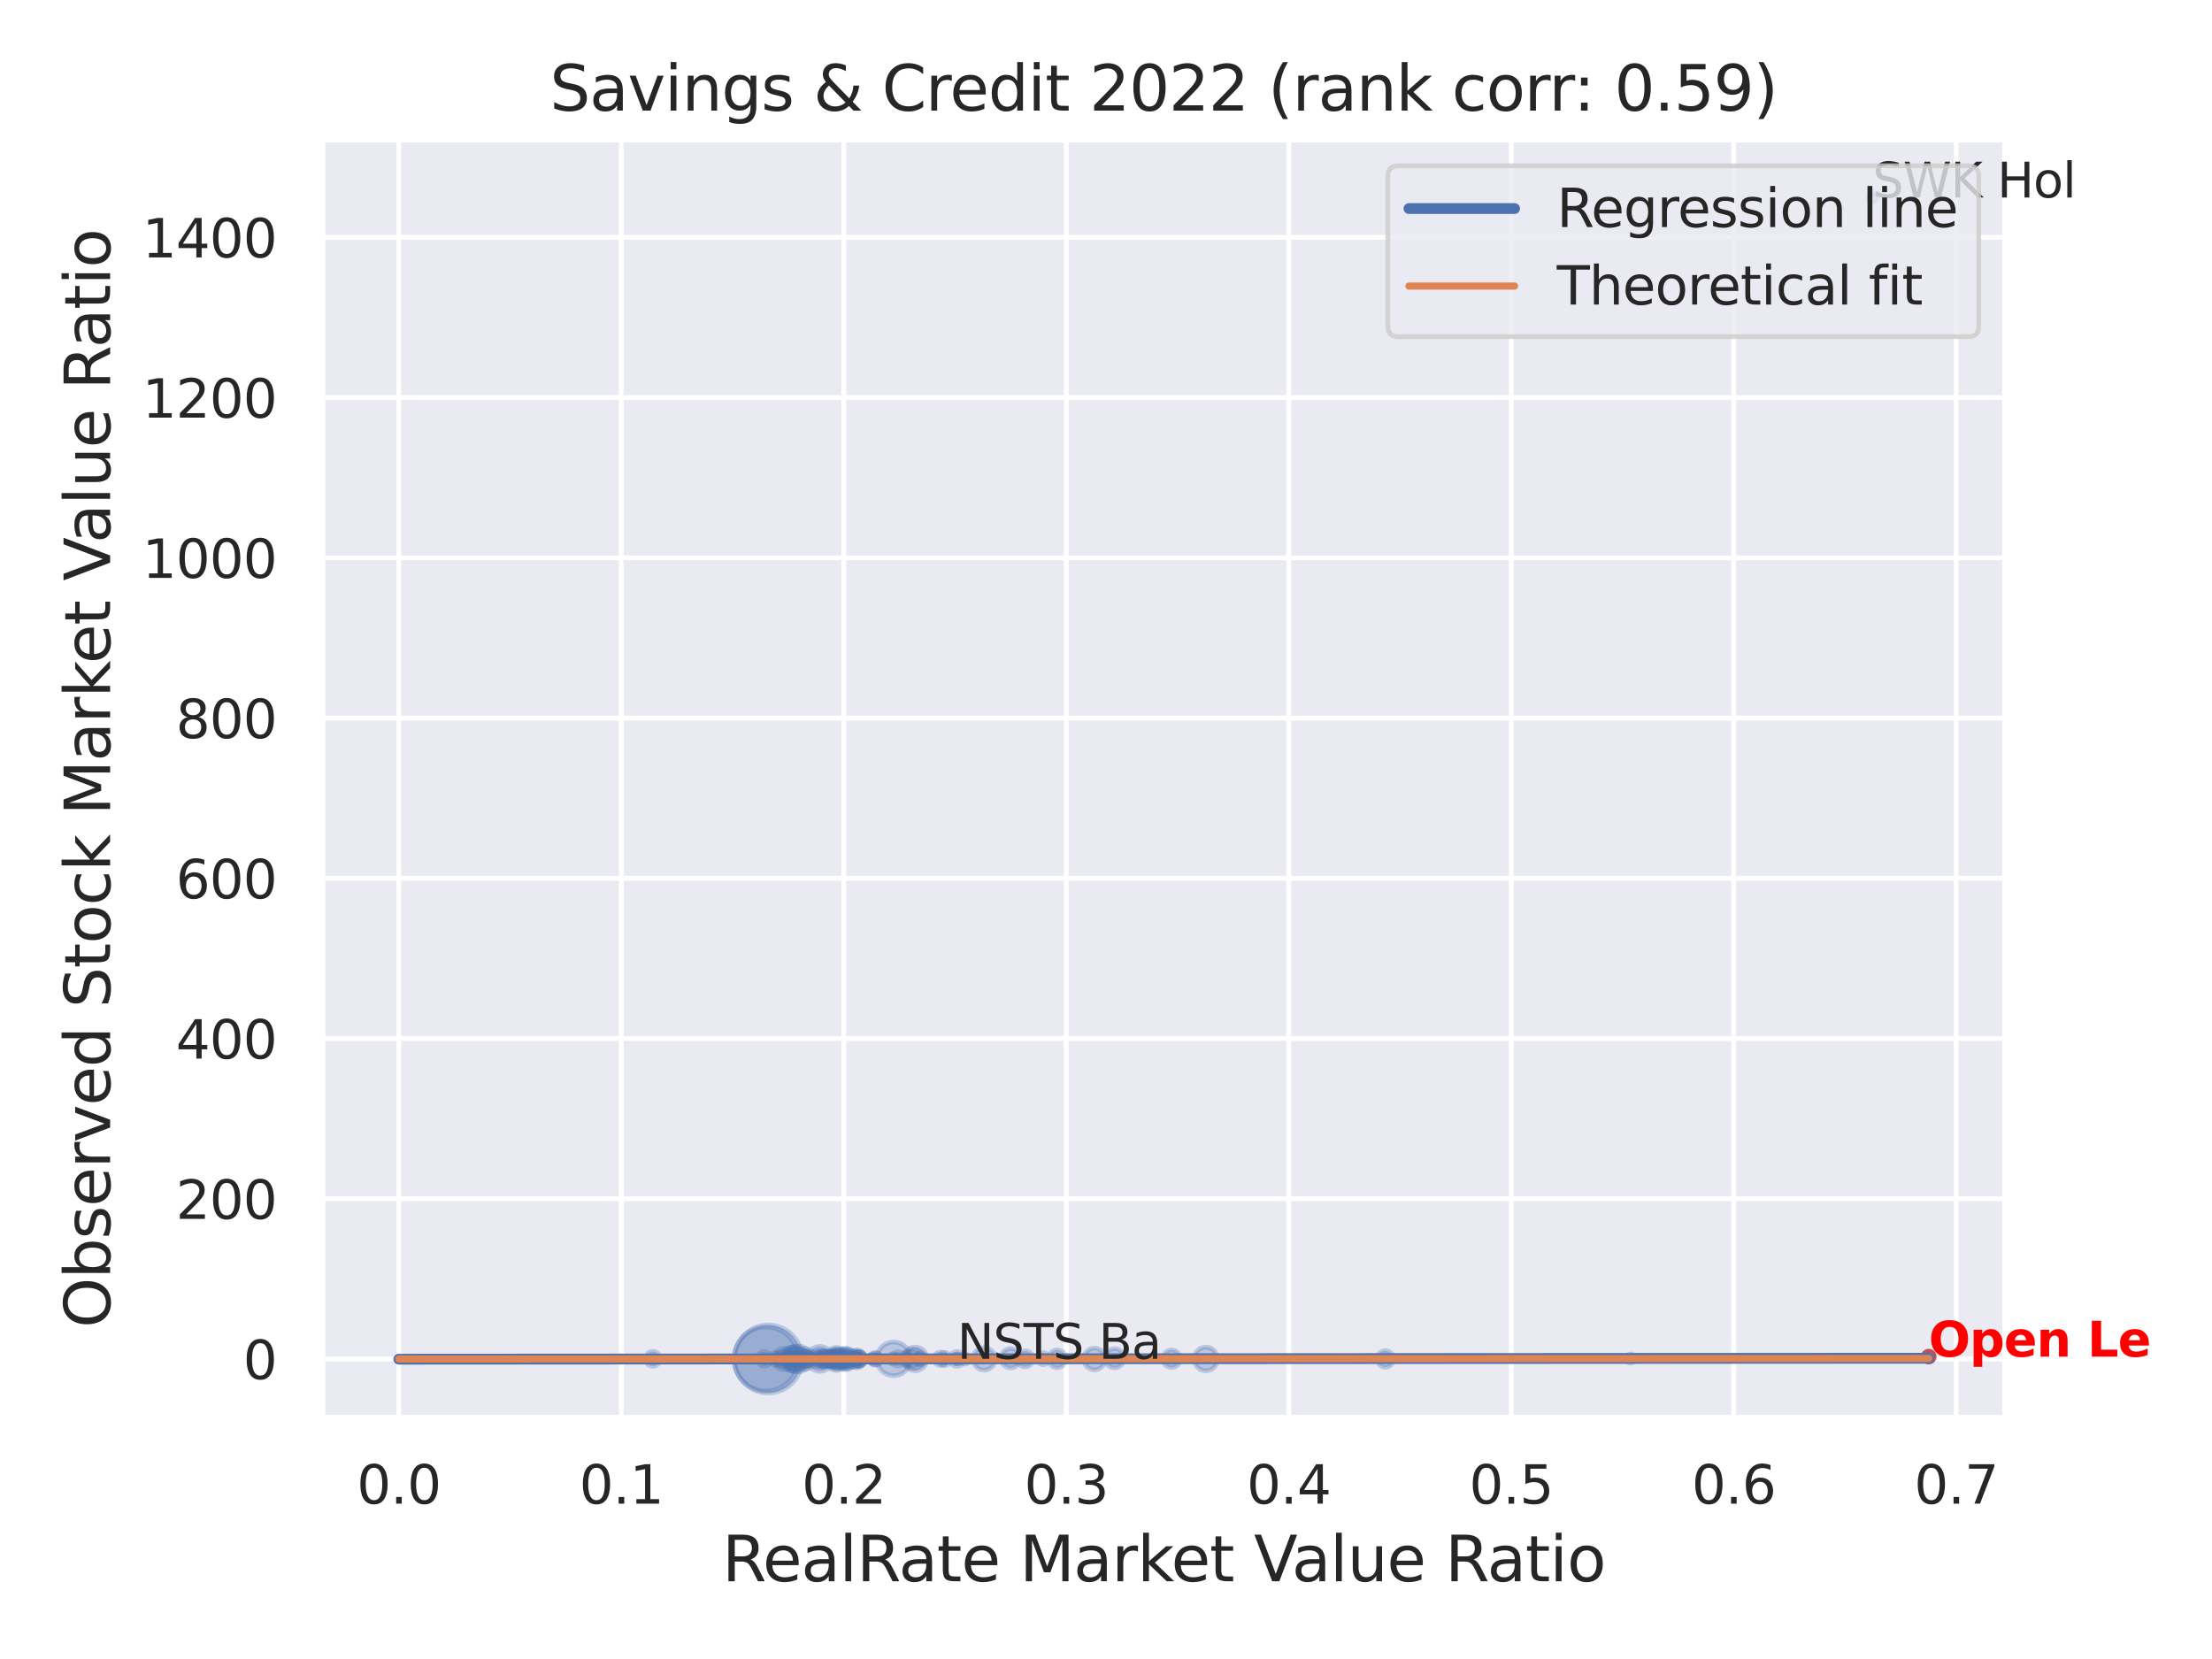 <?xml version="1.0" encoding="utf-8" standalone="no"?>
<!DOCTYPE svg PUBLIC "-//W3C//DTD SVG 1.1//EN"
  "http://www.w3.org/Graphics/SVG/1.1/DTD/svg11.dtd">
<svg xmlns:xlink="http://www.w3.org/1999/xlink" width="460.8pt" height="345.6pt" viewBox="0 0 460.8 345.6" xmlns="http://www.w3.org/2000/svg" version="1.1">
 <defs>
  <style type="text/css">*{stroke-linejoin: round; stroke-linecap: butt}</style>
 </defs>
 <g id="figure_1">
  <g id="patch_1">
   <path d="M 0 345.6 
L 460.8 345.6 
L 460.8 0 
L 0 0 
z
" style="fill: #ffffff"/>
  </g>
  <g id="axes_1">
   <g id="patch_2">
    <path d="M 67.14 295.38 
L 417.723 295.38 
L 417.723 29.04 
L 67.14 29.04 
z
" style="fill: #eaeaf2"/>
   </g>
   <g id="matplotlib.axis_1">
    <g id="xtick_1">
     <g id="line2d_1">
      <path d="M 83.076 295.38 
L 83.076 29.04 
" clip-path="url(#p21ff1ff968)" style="fill: none; stroke: #ffffff; stroke-linecap: round"/>
     </g>
     <g id="text_1">
      <!-- 0.0 -->
      <g style="fill: #262626" transform="translate(74.329 313.238) scale(0.11 -0.11)">
       <defs>
        <path id="DejaVuSans-30" d="M 2034 4250 
Q 1547 4250 1301 3770 
Q 1056 3291 1056 2328 
Q 1056 1369 1301 889 
Q 1547 409 2034 409 
Q 2525 409 2770 889 
Q 3016 1369 3016 2328 
Q 3016 3291 2770 3770 
Q 2525 4250 2034 4250 
z
M 2034 4750 
Q 2819 4750 3233 4129 
Q 3647 3509 3647 2328 
Q 3647 1150 3233 529 
Q 2819 -91 2034 -91 
Q 1250 -91 836 529 
Q 422 1150 422 2328 
Q 422 3509 836 4129 
Q 1250 4750 2034 4750 
z
" transform="scale(0.016)"/>
        <path id="DejaVuSans-2e" d="M 684 794 
L 1344 794 
L 1344 0 
L 684 0 
L 684 794 
z
" transform="scale(0.016)"/>
       </defs>
       <use xlink:href="#DejaVuSans-30"/>
       <use xlink:href="#DejaVuSans-2e" x="63.623"/>
       <use xlink:href="#DejaVuSans-30" x="95.41"/>
      </g>
     </g>
    </g>
    <g id="xtick_2">
     <g id="line2d_2">
      <path d="M 129.423 295.38 
L 129.423 29.04 
" clip-path="url(#p21ff1ff968)" style="fill: none; stroke: #ffffff; stroke-linecap: round"/>
     </g>
     <g id="text_2">
      <!-- 0.1 -->
      <g style="fill: #262626" transform="translate(120.676 313.238) scale(0.11 -0.11)">
       <defs>
        <path id="DejaVuSans-31" d="M 794 531 
L 1825 531 
L 1825 4091 
L 703 3866 
L 703 4441 
L 1819 4666 
L 2450 4666 
L 2450 531 
L 3481 531 
L 3481 0 
L 794 0 
L 794 531 
z
" transform="scale(0.016)"/>
       </defs>
       <use xlink:href="#DejaVuSans-30"/>
       <use xlink:href="#DejaVuSans-2e" x="63.623"/>
       <use xlink:href="#DejaVuSans-31" x="95.41"/>
      </g>
     </g>
    </g>
    <g id="xtick_3">
     <g id="line2d_3">
      <path d="M 175.77 295.38 
L 175.77 29.04 
" clip-path="url(#p21ff1ff968)" style="fill: none; stroke: #ffffff; stroke-linecap: round"/>
     </g>
     <g id="text_3">
      <!-- 0.2 -->
      <g style="fill: #262626" transform="translate(167.023 313.238) scale(0.11 -0.11)">
       <defs>
        <path id="DejaVuSans-32" d="M 1228 531 
L 3431 531 
L 3431 0 
L 469 0 
L 469 531 
Q 828 903 1448 1529 
Q 2069 2156 2228 2338 
Q 2531 2678 2651 2914 
Q 2772 3150 2772 3378 
Q 2772 3750 2511 3984 
Q 2250 4219 1831 4219 
Q 1534 4219 1204 4116 
Q 875 4013 500 3803 
L 500 4441 
Q 881 4594 1212 4672 
Q 1544 4750 1819 4750 
Q 2544 4750 2975 4387 
Q 3406 4025 3406 3419 
Q 3406 3131 3298 2873 
Q 3191 2616 2906 2266 
Q 2828 2175 2409 1742 
Q 1991 1309 1228 531 
z
" transform="scale(0.016)"/>
       </defs>
       <use xlink:href="#DejaVuSans-30"/>
       <use xlink:href="#DejaVuSans-2e" x="63.623"/>
       <use xlink:href="#DejaVuSans-32" x="95.41"/>
      </g>
     </g>
    </g>
    <g id="xtick_4">
     <g id="line2d_4">
      <path d="M 222.117 295.38 
L 222.117 29.04 
" clip-path="url(#p21ff1ff968)" style="fill: none; stroke: #ffffff; stroke-linecap: round"/>
     </g>
     <g id="text_4">
      <!-- 0.3 -->
      <g style="fill: #262626" transform="translate(213.37 313.238) scale(0.11 -0.11)">
       <defs>
        <path id="DejaVuSans-33" d="M 2597 2516 
Q 3050 2419 3304 2112 
Q 3559 1806 3559 1356 
Q 3559 666 3084 287 
Q 2609 -91 1734 -91 
Q 1441 -91 1130 -33 
Q 819 25 488 141 
L 488 750 
Q 750 597 1062 519 
Q 1375 441 1716 441 
Q 2309 441 2620 675 
Q 2931 909 2931 1356 
Q 2931 1769 2642 2001 
Q 2353 2234 1838 2234 
L 1294 2234 
L 1294 2753 
L 1863 2753 
Q 2328 2753 2575 2939 
Q 2822 3125 2822 3475 
Q 2822 3834 2567 4026 
Q 2313 4219 1838 4219 
Q 1578 4219 1281 4162 
Q 984 4106 628 3988 
L 628 4550 
Q 988 4650 1302 4700 
Q 1616 4750 1894 4750 
Q 2613 4750 3031 4423 
Q 3450 4097 3450 3541 
Q 3450 3153 3228 2886 
Q 3006 2619 2597 2516 
z
" transform="scale(0.016)"/>
       </defs>
       <use xlink:href="#DejaVuSans-30"/>
       <use xlink:href="#DejaVuSans-2e" x="63.623"/>
       <use xlink:href="#DejaVuSans-33" x="95.41"/>
      </g>
     </g>
    </g>
    <g id="xtick_5">
     <g id="line2d_5">
      <path d="M 268.464 295.38 
L 268.464 29.04 
" clip-path="url(#p21ff1ff968)" style="fill: none; stroke: #ffffff; stroke-linecap: round"/>
     </g>
     <g id="text_5">
      <!-- 0.4 -->
      <g style="fill: #262626" transform="translate(259.717 313.238) scale(0.11 -0.11)">
       <defs>
        <path id="DejaVuSans-34" d="M 2419 4116 
L 825 1625 
L 2419 1625 
L 2419 4116 
z
M 2253 4666 
L 3047 4666 
L 3047 1625 
L 3713 1625 
L 3713 1100 
L 3047 1100 
L 3047 0 
L 2419 0 
L 2419 1100 
L 313 1100 
L 313 1709 
L 2253 4666 
z
" transform="scale(0.016)"/>
       </defs>
       <use xlink:href="#DejaVuSans-30"/>
       <use xlink:href="#DejaVuSans-2e" x="63.623"/>
       <use xlink:href="#DejaVuSans-34" x="95.41"/>
      </g>
     </g>
    </g>
    <g id="xtick_6">
     <g id="line2d_6">
      <path d="M 314.811 295.38 
L 314.811 29.04 
" clip-path="url(#p21ff1ff968)" style="fill: none; stroke: #ffffff; stroke-linecap: round"/>
     </g>
     <g id="text_6">
      <!-- 0.5 -->
      <g style="fill: #262626" transform="translate(306.064 313.238) scale(0.11 -0.11)">
       <defs>
        <path id="DejaVuSans-35" d="M 691 4666 
L 3169 4666 
L 3169 4134 
L 1269 4134 
L 1269 2991 
Q 1406 3038 1543 3061 
Q 1681 3084 1819 3084 
Q 2600 3084 3056 2656 
Q 3513 2228 3513 1497 
Q 3513 744 3044 326 
Q 2575 -91 1722 -91 
Q 1428 -91 1123 -41 
Q 819 9 494 109 
L 494 744 
Q 775 591 1075 516 
Q 1375 441 1709 441 
Q 2250 441 2565 725 
Q 2881 1009 2881 1497 
Q 2881 1984 2565 2268 
Q 2250 2553 1709 2553 
Q 1456 2553 1204 2497 
Q 953 2441 691 2322 
L 691 4666 
z
" transform="scale(0.016)"/>
       </defs>
       <use xlink:href="#DejaVuSans-30"/>
       <use xlink:href="#DejaVuSans-2e" x="63.623"/>
       <use xlink:href="#DejaVuSans-35" x="95.41"/>
      </g>
     </g>
    </g>
    <g id="xtick_7">
     <g id="line2d_7">
      <path d="M 361.158 295.38 
L 361.158 29.04 
" clip-path="url(#p21ff1ff968)" style="fill: none; stroke: #ffffff; stroke-linecap: round"/>
     </g>
     <g id="text_7">
      <!-- 0.6 -->
      <g style="fill: #262626" transform="translate(352.411 313.238) scale(0.11 -0.11)">
       <defs>
        <path id="DejaVuSans-36" d="M 2113 2584 
Q 1688 2584 1439 2293 
Q 1191 2003 1191 1497 
Q 1191 994 1439 701 
Q 1688 409 2113 409 
Q 2538 409 2786 701 
Q 3034 994 3034 1497 
Q 3034 2003 2786 2293 
Q 2538 2584 2113 2584 
z
M 3366 4563 
L 3366 3988 
Q 3128 4100 2886 4159 
Q 2644 4219 2406 4219 
Q 1781 4219 1451 3797 
Q 1122 3375 1075 2522 
Q 1259 2794 1537 2939 
Q 1816 3084 2150 3084 
Q 2853 3084 3261 2657 
Q 3669 2231 3669 1497 
Q 3669 778 3244 343 
Q 2819 -91 2113 -91 
Q 1303 -91 875 529 
Q 447 1150 447 2328 
Q 447 3434 972 4092 
Q 1497 4750 2381 4750 
Q 2619 4750 2861 4703 
Q 3103 4656 3366 4563 
z
" transform="scale(0.016)"/>
       </defs>
       <use xlink:href="#DejaVuSans-30"/>
       <use xlink:href="#DejaVuSans-2e" x="63.623"/>
       <use xlink:href="#DejaVuSans-36" x="95.41"/>
      </g>
     </g>
    </g>
    <g id="xtick_8">
     <g id="line2d_8">
      <path d="M 407.505 295.38 
L 407.505 29.04 
" clip-path="url(#p21ff1ff968)" style="fill: none; stroke: #ffffff; stroke-linecap: round"/>
     </g>
     <g id="text_8">
      <!-- 0.7 -->
      <g style="fill: #262626" transform="translate(398.758 313.238) scale(0.11 -0.11)">
       <defs>
        <path id="DejaVuSans-37" d="M 525 4666 
L 3525 4666 
L 3525 4397 
L 1831 0 
L 1172 0 
L 2766 4134 
L 525 4134 
L 525 4666 
z
" transform="scale(0.016)"/>
       </defs>
       <use xlink:href="#DejaVuSans-30"/>
       <use xlink:href="#DejaVuSans-2e" x="63.623"/>
       <use xlink:href="#DejaVuSans-37" x="95.41"/>
      </g>
     </g>
    </g>
    <g id="text_9">
     <!-- RealRate Market Value Ratio -->
     <g style="fill: #262626" transform="translate(150.445 329.404) scale(0.13 -0.13)">
      <defs>
       <path id="DejaVuSans-52" d="M 2841 2188 
Q 3044 2119 3236 1894 
Q 3428 1669 3622 1275 
L 4263 0 
L 3584 0 
L 2988 1197 
Q 2756 1666 2539 1819 
Q 2322 1972 1947 1972 
L 1259 1972 
L 1259 0 
L 628 0 
L 628 4666 
L 2053 4666 
Q 2853 4666 3247 4331 
Q 3641 3997 3641 3322 
Q 3641 2881 3436 2590 
Q 3231 2300 2841 2188 
z
M 1259 4147 
L 1259 2491 
L 2053 2491 
Q 2509 2491 2742 2702 
Q 2975 2913 2975 3322 
Q 2975 3731 2742 3939 
Q 2509 4147 2053 4147 
L 1259 4147 
z
" transform="scale(0.016)"/>
       <path id="DejaVuSans-65" d="M 3597 1894 
L 3597 1613 
L 953 1613 
Q 991 1019 1311 708 
Q 1631 397 2203 397 
Q 2534 397 2845 478 
Q 3156 559 3463 722 
L 3463 178 
Q 3153 47 2828 -22 
Q 2503 -91 2169 -91 
Q 1331 -91 842 396 
Q 353 884 353 1716 
Q 353 2575 817 3079 
Q 1281 3584 2069 3584 
Q 2775 3584 3186 3129 
Q 3597 2675 3597 1894 
z
M 3022 2063 
Q 3016 2534 2758 2815 
Q 2500 3097 2075 3097 
Q 1594 3097 1305 2825 
Q 1016 2553 972 2059 
L 3022 2063 
z
" transform="scale(0.016)"/>
       <path id="DejaVuSans-61" d="M 2194 1759 
Q 1497 1759 1228 1600 
Q 959 1441 959 1056 
Q 959 750 1161 570 
Q 1363 391 1709 391 
Q 2188 391 2477 730 
Q 2766 1069 2766 1631 
L 2766 1759 
L 2194 1759 
z
M 3341 1997 
L 3341 0 
L 2766 0 
L 2766 531 
Q 2569 213 2275 61 
Q 1981 -91 1556 -91 
Q 1019 -91 701 211 
Q 384 513 384 1019 
Q 384 1609 779 1909 
Q 1175 2209 1959 2209 
L 2766 2209 
L 2766 2266 
Q 2766 2663 2505 2880 
Q 2244 3097 1772 3097 
Q 1472 3097 1187 3025 
Q 903 2953 641 2809 
L 641 3341 
Q 956 3463 1253 3523 
Q 1550 3584 1831 3584 
Q 2591 3584 2966 3190 
Q 3341 2797 3341 1997 
z
" transform="scale(0.016)"/>
       <path id="DejaVuSans-6c" d="M 603 4863 
L 1178 4863 
L 1178 0 
L 603 0 
L 603 4863 
z
" transform="scale(0.016)"/>
       <path id="DejaVuSans-74" d="M 1172 4494 
L 1172 3500 
L 2356 3500 
L 2356 3053 
L 1172 3053 
L 1172 1153 
Q 1172 725 1289 603 
Q 1406 481 1766 481 
L 2356 481 
L 2356 0 
L 1766 0 
Q 1100 0 847 248 
Q 594 497 594 1153 
L 594 3053 
L 172 3053 
L 172 3500 
L 594 3500 
L 594 4494 
L 1172 4494 
z
" transform="scale(0.016)"/>
       <path id="DejaVuSans-20" transform="scale(0.016)"/>
       <path id="DejaVuSans-4d" d="M 628 4666 
L 1569 4666 
L 2759 1491 
L 3956 4666 
L 4897 4666 
L 4897 0 
L 4281 0 
L 4281 4097 
L 3078 897 
L 2444 897 
L 1241 4097 
L 1241 0 
L 628 0 
L 628 4666 
z
" transform="scale(0.016)"/>
       <path id="DejaVuSans-72" d="M 2631 2963 
Q 2534 3019 2420 3045 
Q 2306 3072 2169 3072 
Q 1681 3072 1420 2755 
Q 1159 2438 1159 1844 
L 1159 0 
L 581 0 
L 581 3500 
L 1159 3500 
L 1159 2956 
Q 1341 3275 1631 3429 
Q 1922 3584 2338 3584 
Q 2397 3584 2469 3576 
Q 2541 3569 2628 3553 
L 2631 2963 
z
" transform="scale(0.016)"/>
       <path id="DejaVuSans-6b" d="M 581 4863 
L 1159 4863 
L 1159 1991 
L 2875 3500 
L 3609 3500 
L 1753 1863 
L 3688 0 
L 2938 0 
L 1159 1709 
L 1159 0 
L 581 0 
L 581 4863 
z
" transform="scale(0.016)"/>
       <path id="DejaVuSans-56" d="M 1831 0 
L 50 4666 
L 709 4666 
L 2188 738 
L 3669 4666 
L 4325 4666 
L 2547 0 
L 1831 0 
z
" transform="scale(0.016)"/>
       <path id="DejaVuSans-75" d="M 544 1381 
L 544 3500 
L 1119 3500 
L 1119 1403 
Q 1119 906 1312 657 
Q 1506 409 1894 409 
Q 2359 409 2629 706 
Q 2900 1003 2900 1516 
L 2900 3500 
L 3475 3500 
L 3475 0 
L 2900 0 
L 2900 538 
Q 2691 219 2414 64 
Q 2138 -91 1772 -91 
Q 1169 -91 856 284 
Q 544 659 544 1381 
z
M 1991 3584 
L 1991 3584 
z
" transform="scale(0.016)"/>
       <path id="DejaVuSans-69" d="M 603 3500 
L 1178 3500 
L 1178 0 
L 603 0 
L 603 3500 
z
M 603 4863 
L 1178 4863 
L 1178 4134 
L 603 4134 
L 603 4863 
z
" transform="scale(0.016)"/>
       <path id="DejaVuSans-6f" d="M 1959 3097 
Q 1497 3097 1228 2736 
Q 959 2375 959 1747 
Q 959 1119 1226 758 
Q 1494 397 1959 397 
Q 2419 397 2687 759 
Q 2956 1122 2956 1747 
Q 2956 2369 2687 2733 
Q 2419 3097 1959 3097 
z
M 1959 3584 
Q 2709 3584 3137 3096 
Q 3566 2609 3566 1747 
Q 3566 888 3137 398 
Q 2709 -91 1959 -91 
Q 1206 -91 779 398 
Q 353 888 353 1747 
Q 353 2609 779 3096 
Q 1206 3584 1959 3584 
z
" transform="scale(0.016)"/>
      </defs>
      <use xlink:href="#DejaVuSans-52"/>
      <use xlink:href="#DejaVuSans-65" x="64.982"/>
      <use xlink:href="#DejaVuSans-61" x="126.506"/>
      <use xlink:href="#DejaVuSans-6c" x="187.785"/>
      <use xlink:href="#DejaVuSans-52" x="215.568"/>
      <use xlink:href="#DejaVuSans-61" x="282.801"/>
      <use xlink:href="#DejaVuSans-74" x="344.08"/>
      <use xlink:href="#DejaVuSans-65" x="383.289"/>
      <use xlink:href="#DejaVuSans-20" x="444.812"/>
      <use xlink:href="#DejaVuSans-4d" x="476.6"/>
      <use xlink:href="#DejaVuSans-61" x="562.879"/>
      <use xlink:href="#DejaVuSans-72" x="624.158"/>
      <use xlink:href="#DejaVuSans-6b" x="665.271"/>
      <use xlink:href="#DejaVuSans-65" x="719.557"/>
      <use xlink:href="#DejaVuSans-74" x="781.08"/>
      <use xlink:href="#DejaVuSans-20" x="820.289"/>
      <use xlink:href="#DejaVuSans-56" x="852.076"/>
      <use xlink:href="#DejaVuSans-61" x="912.734"/>
      <use xlink:href="#DejaVuSans-6c" x="974.014"/>
      <use xlink:href="#DejaVuSans-75" x="1001.797"/>
      <use xlink:href="#DejaVuSans-65" x="1065.176"/>
      <use xlink:href="#DejaVuSans-20" x="1126.699"/>
      <use xlink:href="#DejaVuSans-52" x="1158.486"/>
      <use xlink:href="#DejaVuSans-61" x="1225.719"/>
      <use xlink:href="#DejaVuSans-74" x="1286.998"/>
      <use xlink:href="#DejaVuSans-69" x="1326.207"/>
      <use xlink:href="#DejaVuSans-6f" x="1353.99"/>
     </g>
    </g>
   </g>
   <g id="matplotlib.axis_2">
    <g id="ytick_1">
     <g id="line2d_9">
      <path d="M 67.14 283.106 
L 417.723 283.106 
" clip-path="url(#p21ff1ff968)" style="fill: none; stroke: #ffffff; stroke-linecap: round"/>
     </g>
     <g id="text_10">
      <!-- 0 -->
      <g style="fill: #262626" transform="translate(50.641 287.285) scale(0.11 -0.11)">
       <use xlink:href="#DejaVuSans-30"/>
      </g>
     </g>
    </g>
    <g id="ytick_2">
     <g id="line2d_10">
      <path d="M 67.14 249.725 
L 417.723 249.725 
" clip-path="url(#p21ff1ff968)" style="fill: none; stroke: #ffffff; stroke-linecap: round"/>
     </g>
     <g id="text_11">
      <!-- 200 -->
      <g style="fill: #262626" transform="translate(36.644 253.904) scale(0.11 -0.11)">
       <use xlink:href="#DejaVuSans-32"/>
       <use xlink:href="#DejaVuSans-30" x="63.623"/>
       <use xlink:href="#DejaVuSans-30" x="127.246"/>
      </g>
     </g>
    </g>
    <g id="ytick_3">
     <g id="line2d_11">
      <path d="M 67.14 216.345 
L 417.723 216.345 
" clip-path="url(#p21ff1ff968)" style="fill: none; stroke: #ffffff; stroke-linecap: round"/>
     </g>
     <g id="text_12">
      <!-- 400 -->
      <g style="fill: #262626" transform="translate(36.644 220.524) scale(0.11 -0.11)">
       <use xlink:href="#DejaVuSans-34"/>
       <use xlink:href="#DejaVuSans-30" x="63.623"/>
       <use xlink:href="#DejaVuSans-30" x="127.246"/>
      </g>
     </g>
    </g>
    <g id="ytick_4">
     <g id="line2d_12">
      <path d="M 67.14 182.964 
L 417.723 182.964 
" clip-path="url(#p21ff1ff968)" style="fill: none; stroke: #ffffff; stroke-linecap: round"/>
     </g>
     <g id="text_13">
      <!-- 600 -->
      <g style="fill: #262626" transform="translate(36.644 187.143) scale(0.11 -0.11)">
       <use xlink:href="#DejaVuSans-36"/>
       <use xlink:href="#DejaVuSans-30" x="63.623"/>
       <use xlink:href="#DejaVuSans-30" x="127.246"/>
      </g>
     </g>
    </g>
    <g id="ytick_5">
     <g id="line2d_13">
      <path d="M 67.14 149.583 
L 417.723 149.583 
" clip-path="url(#p21ff1ff968)" style="fill: none; stroke: #ffffff; stroke-linecap: round"/>
     </g>
     <g id="text_14">
      <!-- 800 -->
      <g style="fill: #262626" transform="translate(36.644 153.762) scale(0.11 -0.11)">
       <defs>
        <path id="DejaVuSans-38" d="M 2034 2216 
Q 1584 2216 1326 1975 
Q 1069 1734 1069 1313 
Q 1069 891 1326 650 
Q 1584 409 2034 409 
Q 2484 409 2743 651 
Q 3003 894 3003 1313 
Q 3003 1734 2745 1975 
Q 2488 2216 2034 2216 
z
M 1403 2484 
Q 997 2584 770 2862 
Q 544 3141 544 3541 
Q 544 4100 942 4425 
Q 1341 4750 2034 4750 
Q 2731 4750 3128 4425 
Q 3525 4100 3525 3541 
Q 3525 3141 3298 2862 
Q 3072 2584 2669 2484 
Q 3125 2378 3379 2068 
Q 3634 1759 3634 1313 
Q 3634 634 3220 271 
Q 2806 -91 2034 -91 
Q 1263 -91 848 271 
Q 434 634 434 1313 
Q 434 1759 690 2068 
Q 947 2378 1403 2484 
z
M 1172 3481 
Q 1172 3119 1398 2916 
Q 1625 2713 2034 2713 
Q 2441 2713 2670 2916 
Q 2900 3119 2900 3481 
Q 2900 3844 2670 4047 
Q 2441 4250 2034 4250 
Q 1625 4250 1398 4047 
Q 1172 3844 1172 3481 
z
" transform="scale(0.016)"/>
       </defs>
       <use xlink:href="#DejaVuSans-38"/>
       <use xlink:href="#DejaVuSans-30" x="63.623"/>
       <use xlink:href="#DejaVuSans-30" x="127.246"/>
      </g>
     </g>
    </g>
    <g id="ytick_6">
     <g id="line2d_14">
      <path d="M 67.14 116.202 
L 417.723 116.202 
" clip-path="url(#p21ff1ff968)" style="fill: none; stroke: #ffffff; stroke-linecap: round"/>
     </g>
     <g id="text_15">
      <!-- 1000 -->
      <g style="fill: #262626" transform="translate(29.645 120.382) scale(0.11 -0.11)">
       <use xlink:href="#DejaVuSans-31"/>
       <use xlink:href="#DejaVuSans-30" x="63.623"/>
       <use xlink:href="#DejaVuSans-30" x="127.246"/>
       <use xlink:href="#DejaVuSans-30" x="190.869"/>
      </g>
     </g>
    </g>
    <g id="ytick_7">
     <g id="line2d_15">
      <path d="M 67.14 82.822 
L 417.723 82.822 
" clip-path="url(#p21ff1ff968)" style="fill: none; stroke: #ffffff; stroke-linecap: round"/>
     </g>
     <g id="text_16">
      <!-- 1200 -->
      <g style="fill: #262626" transform="translate(29.645 87.001) scale(0.11 -0.11)">
       <use xlink:href="#DejaVuSans-31"/>
       <use xlink:href="#DejaVuSans-32" x="63.623"/>
       <use xlink:href="#DejaVuSans-30" x="127.246"/>
       <use xlink:href="#DejaVuSans-30" x="190.869"/>
      </g>
     </g>
    </g>
    <g id="ytick_8">
     <g id="line2d_16">
      <path d="M 67.14 49.441 
L 417.723 49.441 
" clip-path="url(#p21ff1ff968)" style="fill: none; stroke: #ffffff; stroke-linecap: round"/>
     </g>
     <g id="text_17">
      <!-- 1400 -->
      <g style="fill: #262626" transform="translate(29.645 53.62) scale(0.11 -0.11)">
       <use xlink:href="#DejaVuSans-31"/>
       <use xlink:href="#DejaVuSans-34" x="63.623"/>
       <use xlink:href="#DejaVuSans-30" x="127.246"/>
       <use xlink:href="#DejaVuSans-30" x="190.869"/>
      </g>
     </g>
    </g>
    <g id="text_18">
     <!-- Observed Stock Market Value Ratio -->
     <g style="fill: #262626" transform="translate(22.941 276.612) rotate(-90) scale(0.13 -0.13)">
      <defs>
       <path id="DejaVuSans-4f" d="M 2522 4238 
Q 1834 4238 1429 3725 
Q 1025 3213 1025 2328 
Q 1025 1447 1429 934 
Q 1834 422 2522 422 
Q 3209 422 3611 934 
Q 4013 1447 4013 2328 
Q 4013 3213 3611 3725 
Q 3209 4238 2522 4238 
z
M 2522 4750 
Q 3503 4750 4090 4092 
Q 4678 3434 4678 2328 
Q 4678 1225 4090 567 
Q 3503 -91 2522 -91 
Q 1538 -91 948 565 
Q 359 1222 359 2328 
Q 359 3434 948 4092 
Q 1538 4750 2522 4750 
z
" transform="scale(0.016)"/>
       <path id="DejaVuSans-62" d="M 3116 1747 
Q 3116 2381 2855 2742 
Q 2594 3103 2138 3103 
Q 1681 3103 1420 2742 
Q 1159 2381 1159 1747 
Q 1159 1113 1420 752 
Q 1681 391 2138 391 
Q 2594 391 2855 752 
Q 3116 1113 3116 1747 
z
M 1159 2969 
Q 1341 3281 1617 3432 
Q 1894 3584 2278 3584 
Q 2916 3584 3314 3078 
Q 3713 2572 3713 1747 
Q 3713 922 3314 415 
Q 2916 -91 2278 -91 
Q 1894 -91 1617 61 
Q 1341 213 1159 525 
L 1159 0 
L 581 0 
L 581 4863 
L 1159 4863 
L 1159 2969 
z
" transform="scale(0.016)"/>
       <path id="DejaVuSans-73" d="M 2834 3397 
L 2834 2853 
Q 2591 2978 2328 3040 
Q 2066 3103 1784 3103 
Q 1356 3103 1142 2972 
Q 928 2841 928 2578 
Q 928 2378 1081 2264 
Q 1234 2150 1697 2047 
L 1894 2003 
Q 2506 1872 2764 1633 
Q 3022 1394 3022 966 
Q 3022 478 2636 193 
Q 2250 -91 1575 -91 
Q 1294 -91 989 -36 
Q 684 19 347 128 
L 347 722 
Q 666 556 975 473 
Q 1284 391 1588 391 
Q 1994 391 2212 530 
Q 2431 669 2431 922 
Q 2431 1156 2273 1281 
Q 2116 1406 1581 1522 
L 1381 1569 
Q 847 1681 609 1914 
Q 372 2147 372 2553 
Q 372 3047 722 3315 
Q 1072 3584 1716 3584 
Q 2034 3584 2315 3537 
Q 2597 3491 2834 3397 
z
" transform="scale(0.016)"/>
       <path id="DejaVuSans-76" d="M 191 3500 
L 800 3500 
L 1894 563 
L 2988 3500 
L 3597 3500 
L 2284 0 
L 1503 0 
L 191 3500 
z
" transform="scale(0.016)"/>
       <path id="DejaVuSans-64" d="M 2906 2969 
L 2906 4863 
L 3481 4863 
L 3481 0 
L 2906 0 
L 2906 525 
Q 2725 213 2448 61 
Q 2172 -91 1784 -91 
Q 1150 -91 751 415 
Q 353 922 353 1747 
Q 353 2572 751 3078 
Q 1150 3584 1784 3584 
Q 2172 3584 2448 3432 
Q 2725 3281 2906 2969 
z
M 947 1747 
Q 947 1113 1208 752 
Q 1469 391 1925 391 
Q 2381 391 2643 752 
Q 2906 1113 2906 1747 
Q 2906 2381 2643 2742 
Q 2381 3103 1925 3103 
Q 1469 3103 1208 2742 
Q 947 2381 947 1747 
z
" transform="scale(0.016)"/>
       <path id="DejaVuSans-53" d="M 3425 4513 
L 3425 3897 
Q 3066 4069 2747 4153 
Q 2428 4238 2131 4238 
Q 1616 4238 1336 4038 
Q 1056 3838 1056 3469 
Q 1056 3159 1242 3001 
Q 1428 2844 1947 2747 
L 2328 2669 
Q 3034 2534 3370 2195 
Q 3706 1856 3706 1288 
Q 3706 609 3251 259 
Q 2797 -91 1919 -91 
Q 1588 -91 1214 -16 
Q 841 59 441 206 
L 441 856 
Q 825 641 1194 531 
Q 1563 422 1919 422 
Q 2459 422 2753 634 
Q 3047 847 3047 1241 
Q 3047 1584 2836 1778 
Q 2625 1972 2144 2069 
L 1759 2144 
Q 1053 2284 737 2584 
Q 422 2884 422 3419 
Q 422 4038 858 4394 
Q 1294 4750 2059 4750 
Q 2388 4750 2728 4690 
Q 3069 4631 3425 4513 
z
" transform="scale(0.016)"/>
       <path id="DejaVuSans-63" d="M 3122 3366 
L 3122 2828 
Q 2878 2963 2633 3030 
Q 2388 3097 2138 3097 
Q 1578 3097 1268 2742 
Q 959 2388 959 1747 
Q 959 1106 1268 751 
Q 1578 397 2138 397 
Q 2388 397 2633 464 
Q 2878 531 3122 666 
L 3122 134 
Q 2881 22 2623 -34 
Q 2366 -91 2075 -91 
Q 1284 -91 818 406 
Q 353 903 353 1747 
Q 353 2603 823 3093 
Q 1294 3584 2113 3584 
Q 2378 3584 2631 3529 
Q 2884 3475 3122 3366 
z
" transform="scale(0.016)"/>
      </defs>
      <use xlink:href="#DejaVuSans-4f"/>
      <use xlink:href="#DejaVuSans-62" x="78.711"/>
      <use xlink:href="#DejaVuSans-73" x="142.188"/>
      <use xlink:href="#DejaVuSans-65" x="194.287"/>
      <use xlink:href="#DejaVuSans-72" x="255.811"/>
      <use xlink:href="#DejaVuSans-76" x="296.924"/>
      <use xlink:href="#DejaVuSans-65" x="356.104"/>
      <use xlink:href="#DejaVuSans-64" x="417.627"/>
      <use xlink:href="#DejaVuSans-20" x="481.104"/>
      <use xlink:href="#DejaVuSans-53" x="512.891"/>
      <use xlink:href="#DejaVuSans-74" x="576.367"/>
      <use xlink:href="#DejaVuSans-6f" x="615.576"/>
      <use xlink:href="#DejaVuSans-63" x="676.758"/>
      <use xlink:href="#DejaVuSans-6b" x="731.738"/>
      <use xlink:href="#DejaVuSans-20" x="789.648"/>
      <use xlink:href="#DejaVuSans-4d" x="821.436"/>
      <use xlink:href="#DejaVuSans-61" x="907.715"/>
      <use xlink:href="#DejaVuSans-72" x="968.994"/>
      <use xlink:href="#DejaVuSans-6b" x="1010.107"/>
      <use xlink:href="#DejaVuSans-65" x="1064.393"/>
      <use xlink:href="#DejaVuSans-74" x="1125.916"/>
      <use xlink:href="#DejaVuSans-20" x="1165.125"/>
      <use xlink:href="#DejaVuSans-56" x="1196.912"/>
      <use xlink:href="#DejaVuSans-61" x="1257.57"/>
      <use xlink:href="#DejaVuSans-6c" x="1318.85"/>
      <use xlink:href="#DejaVuSans-75" x="1346.633"/>
      <use xlink:href="#DejaVuSans-65" x="1410.012"/>
      <use xlink:href="#DejaVuSans-20" x="1471.535"/>
      <use xlink:href="#DejaVuSans-52" x="1503.322"/>
      <use xlink:href="#DejaVuSans-61" x="1570.555"/>
      <use xlink:href="#DejaVuSans-74" x="1631.834"/>
      <use xlink:href="#DejaVuSans-69" x="1671.043"/>
      <use xlink:href="#DejaVuSans-6f" x="1698.826"/>
     </g>
    </g>
   </g>
   <g id="PathCollection_1">
    <path d="M 160.032 290.177 
C 161.907 290.177 163.706 289.432 165.032 288.106 
C 166.358 286.78 167.103 284.981 167.103 283.106 
C 167.103 281.231 166.358 279.432 165.032 278.106 
C 163.706 276.78 161.907 276.035 160.032 276.035 
C 158.157 276.035 156.358 276.78 155.032 278.106 
C 153.706 279.432 152.961 281.231 152.961 283.106 
C 152.961 284.981 153.706 286.78 155.032 288.106 
C 156.358 289.432 158.157 290.177 160.032 290.177 
z
" clip-path="url(#p21ff1ff968)" style="fill: #4c72b0; fill-opacity: 0.3; stroke: #4c72b0; stroke-opacity: 0.3"/>
    <path d="M 171.176 284.734 
C 171.613 284.734 172.033 284.56 172.342 284.25 
C 172.651 283.941 172.825 283.522 172.825 283.084 
C 172.825 282.647 172.651 282.227 172.342 281.918 
C 172.033 281.609 171.613 281.435 171.176 281.435 
C 170.738 281.435 170.319 281.609 170.01 281.918 
C 169.7 282.227 169.527 282.647 169.527 283.084 
C 169.527 283.522 169.7 283.941 170.01 284.25 
C 170.319 284.56 170.738 284.734 171.176 284.734 
z
" clip-path="url(#p21ff1ff968)" style="fill: #4c72b0; fill-opacity: 0.3; stroke: #4c72b0; stroke-opacity: 0.3"/>
    <path d="M 167.724 284.634 
C 168.133 284.634 168.527 284.471 168.817 284.181 
C 169.106 283.892 169.269 283.498 169.269 283.088 
C 169.269 282.678 169.106 282.285 168.817 281.995 
C 168.527 281.705 168.133 281.543 167.724 281.543 
C 167.314 281.543 166.92 281.705 166.63 281.995 
C 166.341 282.285 166.178 282.678 166.178 283.088 
C 166.178 283.498 166.341 283.892 166.63 284.181 
C 166.92 284.471 167.314 284.634 167.724 284.634 
z
" clip-path="url(#p21ff1ff968)" style="fill: #4c72b0; fill-opacity: 0.3; stroke: #4c72b0; stroke-opacity: 0.3"/>
    <path d="M 165.627 285.669 
C 166.307 285.669 166.959 285.399 167.44 284.918 
C 167.921 284.437 168.191 283.785 168.191 283.105 
C 168.191 282.425 167.921 281.773 167.44 281.292 
C 166.959 280.811 166.307 280.541 165.627 280.541 
C 164.947 280.541 164.295 280.811 163.814 281.292 
C 163.333 281.773 163.063 282.425 163.063 283.105 
C 163.063 283.785 163.333 284.437 163.814 284.918 
C 164.295 285.399 164.947 285.669 165.627 285.669 
z
" clip-path="url(#p21ff1ff968)" style="fill: #4c72b0; fill-opacity: 0.3; stroke: #4c72b0; stroke-opacity: 0.3"/>
    <path d="M 163.299 285.324 
C 163.888 285.324 164.453 285.09 164.87 284.673 
C 165.287 284.257 165.521 283.692 165.521 283.103 
C 165.521 282.514 165.287 281.948 164.87 281.532 
C 164.453 281.115 163.888 280.881 163.299 280.881 
C 162.71 280.881 162.145 281.115 161.728 281.532 
C 161.312 281.948 161.078 282.514 161.078 283.103 
C 161.078 283.692 161.312 284.257 161.728 284.673 
C 162.145 285.09 162.71 285.324 163.299 285.324 
z
" clip-path="url(#p21ff1ff968)" style="fill: #4c72b0; fill-opacity: 0.3; stroke: #4c72b0; stroke-opacity: 0.3"/>
    <path d="M 232.19 284.938 
C 232.719 284.938 233.226 284.728 233.6 284.354 
C 233.974 283.979 234.185 283.472 234.185 282.943 
C 234.185 282.414 233.974 281.906 233.6 281.532 
C 233.226 281.158 232.719 280.948 232.19 280.948 
C 231.661 280.948 231.153 281.158 230.779 281.532 
C 230.405 281.906 230.195 282.414 230.195 282.943 
C 230.195 283.472 230.405 283.979 230.779 284.354 
C 231.153 284.728 231.661 284.938 232.19 284.938 
z
" clip-path="url(#p21ff1ff968)" style="fill: #4c72b0; fill-opacity: 0.3; stroke: #4c72b0; stroke-opacity: 0.3"/>
    <path d="M 176.015 284.748 
C 176.456 284.748 176.88 284.572 177.192 284.26 
C 177.504 283.948 177.68 283.524 177.68 283.083 
C 177.68 282.641 177.504 282.218 177.192 281.906 
C 176.88 281.593 176.456 281.418 176.015 281.418 
C 175.573 281.418 175.15 281.593 174.838 281.906 
C 174.525 282.218 174.35 282.641 174.35 283.083 
C 174.35 283.524 174.525 283.948 174.838 284.26 
C 175.15 284.572 175.573 284.748 176.015 284.748 
z
" clip-path="url(#p21ff1ff968)" style="fill: #4c72b0; fill-opacity: 0.3; stroke: #4c72b0; stroke-opacity: 0.3"/>
    <path d="M 159.215 284.625 
C 159.621 284.625 160.011 284.464 160.298 284.176 
C 160.585 283.889 160.747 283.499 160.747 283.093 
C 160.747 282.687 160.585 282.297 160.298 282.01 
C 160.011 281.723 159.621 281.561 159.215 281.561 
C 158.808 281.561 158.419 281.723 158.131 282.01 
C 157.844 282.297 157.683 282.687 157.683 283.093 
C 157.683 283.499 157.844 283.889 158.131 284.176 
C 158.419 284.464 158.808 284.625 159.215 284.625 
z
" clip-path="url(#p21ff1ff968)" style="fill: #4c72b0; fill-opacity: 0.3; stroke: #4c72b0; stroke-opacity: 0.3"/>
    <path d="M 166.788 284.441 
C 167.146 284.441 167.49 284.299 167.743 284.046 
C 167.996 283.793 168.139 283.449 168.139 283.091 
C 168.139 282.732 167.996 282.389 167.743 282.135 
C 167.49 281.882 167.146 281.74 166.788 281.74 
C 166.43 281.74 166.086 281.882 165.833 282.135 
C 165.579 282.389 165.437 282.732 165.437 283.091 
C 165.437 283.449 165.579 283.793 165.833 284.046 
C 166.086 284.299 166.43 284.441 166.788 284.441 
z
" clip-path="url(#p21ff1ff968)" style="fill: #4c72b0; fill-opacity: 0.3; stroke: #4c72b0; stroke-opacity: 0.3"/>
    <path d="M 339.691 283.936 
C 339.94 283.936 340.178 283.837 340.353 283.662 
C 340.528 283.487 340.627 283.249 340.627 283.001 
C 340.627 282.752 340.528 282.515 340.353 282.339 
C 340.178 282.164 339.94 282.065 339.691 282.065 
C 339.443 282.065 339.205 282.164 339.03 282.339 
C 338.855 282.515 338.756 282.752 338.756 283.001 
C 338.756 283.249 338.855 283.487 339.03 283.662 
C 339.205 283.837 339.443 283.936 339.691 283.936 
z
" clip-path="url(#p21ff1ff968)" style="fill: #4c72b0; fill-opacity: 0.3; stroke: #4c72b0; stroke-opacity: 0.3"/>
    <path d="M 196.766 284.448 
C 197.123 284.448 197.467 284.306 197.719 284.053 
C 197.972 283.8 198.115 283.457 198.115 283.099 
C 198.115 282.741 197.972 282.398 197.719 282.145 
C 197.467 281.892 197.123 281.75 196.766 281.75 
C 196.408 281.75 196.065 281.892 195.812 282.145 
C 195.559 282.398 195.416 282.741 195.416 283.099 
C 195.416 283.457 195.559 283.8 195.812 284.053 
C 196.065 284.306 196.408 284.448 196.766 284.448 
z
" clip-path="url(#p21ff1ff968)" style="fill: #4c72b0; fill-opacity: 0.3; stroke: #4c72b0; stroke-opacity: 0.3"/>
    <path d="M 159.597 289.775 
C 161.365 289.775 163.062 289.072 164.312 287.821 
C 165.563 286.571 166.265 284.874 166.265 283.106 
C 166.265 281.337 165.563 279.641 164.312 278.39 
C 163.062 277.14 161.365 276.437 159.597 276.437 
C 157.828 276.437 156.132 277.14 154.881 278.39 
C 153.631 279.641 152.928 281.337 152.928 283.106 
C 152.928 284.874 153.631 286.571 154.881 287.821 
C 156.132 289.072 157.828 289.775 159.597 289.775 
z
" clip-path="url(#p21ff1ff968)" style="fill: #4c72b0; fill-opacity: 0.3; stroke: #4c72b0; stroke-opacity: 0.3"/>
    <path d="M 210.527 284.96 
C 211.062 284.96 211.574 284.748 211.952 284.37 
C 212.33 283.992 212.543 283.479 212.543 282.945 
C 212.543 282.41 212.33 281.897 211.952 281.519 
C 211.574 281.141 211.062 280.929 210.527 280.929 
C 209.993 280.929 209.48 281.141 209.102 281.519 
C 208.724 281.897 208.512 282.41 208.512 282.945 
C 208.512 283.479 208.724 283.992 209.102 284.37 
C 209.48 284.748 209.993 284.96 210.527 284.96 
z
" clip-path="url(#p21ff1ff968)" style="fill: #4c72b0; fill-opacity: 0.3; stroke: #4c72b0; stroke-opacity: 0.3"/>
    <path d="M 170.791 285.675 
C 171.479 285.675 172.138 285.401 172.624 284.915 
C 173.11 284.429 173.383 283.77 173.383 283.082 
C 173.383 282.395 173.11 281.735 172.624 281.249 
C 172.138 280.763 171.479 280.49 170.791 280.49 
C 170.103 280.49 169.444 280.763 168.958 281.249 
C 168.472 281.735 168.199 282.395 168.199 283.082 
C 168.199 283.77 168.472 284.429 168.958 284.915 
C 169.444 285.401 170.103 285.675 170.791 285.675 
z
" clip-path="url(#p21ff1ff968)" style="fill: #4c72b0; fill-opacity: 0.3; stroke: #4c72b0; stroke-opacity: 0.3"/>
    <path d="M 217.29 284.287 
C 217.623 284.287 217.943 284.154 218.178 283.919 
C 218.414 283.683 218.546 283.364 218.546 283.031 
C 218.546 282.698 218.414 282.378 218.178 282.142 
C 217.943 281.907 217.623 281.775 217.29 281.775 
C 216.957 281.775 216.637 281.907 216.402 282.142 
C 216.166 282.378 216.034 282.698 216.034 283.031 
C 216.034 283.364 216.166 283.683 216.402 283.919 
C 216.637 284.154 216.957 284.287 217.29 284.287 
z
" clip-path="url(#p21ff1ff968)" style="fill: #4c72b0; fill-opacity: 0.3; stroke: #4c72b0; stroke-opacity: 0.3"/>
    <path d="M 174.459 285.02 
C 174.974 285.02 175.468 284.816 175.832 284.452 
C 176.197 284.088 176.401 283.594 176.401 283.079 
C 176.401 282.564 176.197 282.07 175.832 281.705 
C 175.468 281.341 174.974 281.137 174.459 281.137 
C 173.944 281.137 173.45 281.341 173.086 281.705 
C 172.722 282.07 172.517 282.564 172.517 283.079 
C 172.517 283.594 172.722 284.088 173.086 284.452 
C 173.45 284.816 173.944 285.02 174.459 285.02 
z
" clip-path="url(#p21ff1ff968)" style="fill: #4c72b0; fill-opacity: 0.3; stroke: #4c72b0; stroke-opacity: 0.3"/>
    <path d="M 178.876 284.574 
C 179.273 284.574 179.653 284.416 179.933 284.136 
C 180.213 283.856 180.37 283.476 180.37 283.08 
C 180.37 282.684 180.213 282.304 179.933 282.024 
C 179.653 281.744 179.273 281.586 178.876 281.586 
C 178.48 281.586 178.1 281.744 177.82 282.024 
C 177.54 282.304 177.383 282.684 177.383 283.08 
C 177.383 283.476 177.54 283.856 177.82 284.136 
C 178.1 284.416 178.48 284.574 178.876 284.574 
z
" clip-path="url(#p21ff1ff968)" style="fill: #4c72b0; fill-opacity: 0.3; stroke: #4c72b0; stroke-opacity: 0.3"/>
    <path d="M 175.951 285.142 
C 176.498 285.142 177.021 284.925 177.408 284.539 
C 177.794 284.152 178.011 283.629 178.011 283.082 
C 178.011 282.536 177.794 282.012 177.408 281.626 
C 177.021 281.24 176.498 281.023 175.951 281.023 
C 175.405 281.023 174.881 281.24 174.495 281.626 
C 174.109 282.012 173.892 282.536 173.892 283.082 
C 173.892 283.629 174.109 284.152 174.495 284.539 
C 174.881 284.925 175.405 285.142 175.951 285.142 
z
" clip-path="url(#p21ff1ff968)" style="fill: #4c72b0; fill-opacity: 0.3; stroke: #4c72b0; stroke-opacity: 0.3"/>
    <path d="M 161.661 284.462 
C 162.024 284.462 162.372 284.317 162.629 284.061 
C 162.885 283.804 163.029 283.456 163.029 283.094 
C 163.029 282.731 162.885 282.383 162.629 282.126 
C 162.372 281.87 162.024 281.726 161.661 281.726 
C 161.299 281.726 160.951 281.87 160.694 282.126 
C 160.438 282.383 160.294 282.731 160.294 283.094 
C 160.294 283.456 160.438 283.804 160.694 284.061 
C 160.951 284.317 161.299 284.462 161.661 284.462 
z
" clip-path="url(#p21ff1ff968)" style="fill: #4c72b0; fill-opacity: 0.3; stroke: #4c72b0; stroke-opacity: 0.3"/>
    <path d="M 167.958 284.665 
C 168.382 284.665 168.788 284.497 169.088 284.198 
C 169.387 283.898 169.556 283.492 169.556 283.068 
C 169.556 282.645 169.387 282.238 169.088 281.939 
C 168.788 281.639 168.382 281.471 167.958 281.471 
C 167.535 281.471 167.128 281.639 166.829 281.939 
C 166.529 282.238 166.361 282.645 166.361 283.068 
C 166.361 283.492 166.529 283.898 166.829 284.198 
C 167.128 284.497 167.535 284.665 167.958 284.665 
z
" clip-path="url(#p21ff1ff968)" style="fill: #4c72b0; fill-opacity: 0.3; stroke: #4c72b0; stroke-opacity: 0.3"/>
    <path d="M 220.239 284.908 
C 220.73 284.908 221.2 284.713 221.547 284.367 
C 221.894 284.02 222.089 283.549 222.089 283.059 
C 222.089 282.569 221.894 282.098 221.547 281.751 
C 221.2 281.405 220.73 281.21 220.239 281.21 
C 219.749 281.21 219.279 281.405 218.932 281.751 
C 218.585 282.098 218.39 282.569 218.39 283.059 
C 218.39 283.549 218.585 284.02 218.932 284.367 
C 219.279 284.713 219.749 284.908 220.239 284.908 
z
" clip-path="url(#p21ff1ff968)" style="fill: #4c72b0; fill-opacity: 0.3; stroke: #4c72b0; stroke-opacity: 0.3"/>
    <path d="M 390.085 42.09 
C 390.335 42.09 390.575 41.99 390.752 41.814 
C 390.929 41.637 391.028 41.397 391.028 41.146 
C 391.028 40.896 390.929 40.656 390.752 40.479 
C 390.575 40.302 390.335 40.203 390.085 40.203 
C 389.834 40.203 389.594 40.302 389.417 40.479 
C 389.241 40.656 389.141 40.896 389.141 41.146 
C 389.141 41.397 389.241 41.637 389.417 41.814 
C 389.594 41.99 389.834 42.09 390.085 42.09 
z
" clip-path="url(#p21ff1ff968)" style="fill: #4c72b0; fill-opacity: 0.3; stroke: #4c72b0; stroke-opacity: 0.3"/>
    <path d="M 167.669 285.256 
C 168.244 285.256 168.796 285.027 169.202 284.62 
C 169.609 284.213 169.838 283.662 169.838 283.086 
C 169.838 282.511 169.609 281.959 169.202 281.552 
C 168.796 281.146 168.244 280.917 167.669 280.917 
C 167.093 280.917 166.542 281.146 166.135 281.552 
C 165.728 281.959 165.499 282.511 165.499 283.086 
C 165.499 283.662 165.728 284.213 166.135 284.62 
C 166.542 285.027 167.093 285.256 167.669 285.256 
z
" clip-path="url(#p21ff1ff968)" style="fill: #4c72b0; fill-opacity: 0.3; stroke: #4c72b0; stroke-opacity: 0.3"/>
    <path d="M 163.018 284.596 
C 163.416 284.596 163.797 284.437 164.079 284.156 
C 164.36 283.875 164.518 283.493 164.518 283.095 
C 164.518 282.697 164.36 282.315 164.079 282.034 
C 163.797 281.753 163.416 281.595 163.018 281.595 
C 162.62 281.595 162.238 281.753 161.957 282.034 
C 161.675 282.315 161.517 282.697 161.517 283.095 
C 161.517 283.493 161.675 283.875 161.957 284.156 
C 162.238 284.437 162.62 284.596 163.018 284.596 
z
" clip-path="url(#p21ff1ff968)" style="fill: #4c72b0; fill-opacity: 0.3; stroke: #4c72b0; stroke-opacity: 0.3"/>
    <path d="M 173.082 284.682 
C 173.504 284.682 173.908 284.514 174.206 284.216 
C 174.505 283.918 174.672 283.513 174.672 283.091 
C 174.672 282.67 174.505 282.265 174.206 281.967 
C 173.908 281.669 173.504 281.501 173.082 281.501 
C 172.66 281.501 172.255 281.669 171.957 281.967 
C 171.659 282.265 171.491 282.67 171.491 283.091 
C 171.491 283.513 171.659 283.918 171.957 284.216 
C 172.255 284.514 172.66 284.682 173.082 284.682 
z
" clip-path="url(#p21ff1ff968)" style="fill: #4c72b0; fill-opacity: 0.3; stroke: #4c72b0; stroke-opacity: 0.3"/>
    <path d="M 170.021 284.704 
C 170.45 284.704 170.862 284.533 171.165 284.23 
C 171.469 283.926 171.639 283.515 171.639 283.086 
C 171.639 282.657 171.469 282.245 171.165 281.942 
C 170.862 281.638 170.45 281.468 170.021 281.468 
C 169.592 281.468 169.181 281.638 168.877 281.942 
C 168.574 282.245 168.403 282.657 168.403 283.086 
C 168.403 283.515 168.574 283.926 168.877 284.23 
C 169.181 284.533 169.592 284.704 170.021 284.704 
z
" clip-path="url(#p21ff1ff968)" style="fill: #4c72b0; fill-opacity: 0.3; stroke: #4c72b0; stroke-opacity: 0.3"/>
    <path d="M 165.59 284.548 
C 165.979 284.548 166.351 284.394 166.626 284.119 
C 166.901 283.844 167.055 283.472 167.055 283.083 
C 167.055 282.695 166.901 282.322 166.626 282.048 
C 166.351 281.773 165.979 281.619 165.59 281.619 
C 165.202 281.619 164.829 281.773 164.555 282.048 
C 164.28 282.322 164.126 282.695 164.126 283.083 
C 164.126 283.472 164.28 283.844 164.555 284.119 
C 164.829 284.394 165.202 284.548 165.59 284.548 
z
" clip-path="url(#p21ff1ff968)" style="fill: #4c72b0; fill-opacity: 0.3; stroke: #4c72b0; stroke-opacity: 0.3"/>
    <path d="M 176.185 285.31 
C 176.775 285.31 177.342 285.076 177.759 284.659 
C 178.176 284.241 178.411 283.675 178.411 283.085 
C 178.411 282.495 178.176 281.929 177.759 281.512 
C 177.342 281.095 176.775 280.86 176.185 280.86 
C 175.595 280.86 175.029 281.095 174.612 281.512 
C 174.195 281.929 173.96 282.495 173.96 283.085 
C 173.96 283.675 174.195 284.241 174.612 284.659 
C 175.029 285.076 175.595 285.31 176.185 285.31 
z
" clip-path="url(#p21ff1ff968)" style="fill: #4c72b0; fill-opacity: 0.3; stroke: #4c72b0; stroke-opacity: 0.3"/>
    <path d="M 173.665 284.791 
C 174.116 284.791 174.549 284.612 174.868 284.293 
C 175.187 283.974 175.366 283.542 175.366 283.091 
C 175.366 282.64 175.187 282.207 174.868 281.889 
C 174.549 281.57 174.116 281.391 173.665 281.391 
C 173.214 281.391 172.782 281.57 172.463 281.889 
C 172.144 282.207 171.965 282.64 171.965 283.091 
C 171.965 283.542 172.144 283.974 172.463 284.293 
C 172.782 284.612 173.214 284.791 173.665 284.791 
z
" clip-path="url(#p21ff1ff968)" style="fill: #4c72b0; fill-opacity: 0.3; stroke: #4c72b0; stroke-opacity: 0.3"/>
    <path d="M 174.252 285.467 
C 174.884 285.467 175.49 285.216 175.937 284.769 
C 176.384 284.322 176.635 283.715 176.635 283.083 
C 176.635 282.451 176.384 281.845 175.937 281.398 
C 175.49 280.951 174.884 280.7 174.252 280.7 
C 173.62 280.7 173.014 280.951 172.567 281.398 
C 172.12 281.845 171.869 282.451 171.869 283.083 
C 171.869 283.715 172.12 284.322 172.567 284.769 
C 173.014 285.216 173.62 285.467 174.252 285.467 
z
" clip-path="url(#p21ff1ff968)" style="fill: #4c72b0; fill-opacity: 0.3; stroke: #4c72b0; stroke-opacity: 0.3"/>
    <path d="M 185.938 284.12 
C 186.215 284.12 186.481 284.01 186.677 283.814 
C 186.874 283.618 186.984 283.352 186.984 283.075 
C 186.984 282.797 186.874 282.531 186.677 282.335 
C 186.481 282.139 186.215 282.029 185.938 282.029 
C 185.661 282.029 185.395 282.139 185.198 282.335 
C 185.002 282.531 184.892 282.797 184.892 283.075 
C 184.892 283.352 185.002 283.618 185.198 283.814 
C 185.395 284.01 185.661 284.12 185.938 284.12 
z
" clip-path="url(#p21ff1ff968)" style="fill: #4c72b0; fill-opacity: 0.3; stroke: #4c72b0; stroke-opacity: 0.3"/>
    <path d="M 173.493 284.542 
C 173.878 284.542 174.247 284.389 174.518 284.117 
C 174.79 283.846 174.943 283.477 174.943 283.092 
C 174.943 282.708 174.79 282.339 174.518 282.067 
C 174.247 281.795 173.878 281.643 173.493 281.643 
C 173.109 281.643 172.74 281.795 172.468 282.067 
C 172.196 282.339 172.044 282.708 172.044 283.092 
C 172.044 283.477 172.196 283.846 172.468 284.117 
C 172.74 284.389 173.109 284.542 173.493 284.542 
z
" clip-path="url(#p21ff1ff968)" style="fill: #4c72b0; fill-opacity: 0.3; stroke: #4c72b0; stroke-opacity: 0.3"/>
    <path d="M 173.372 284.32 
C 173.698 284.32 174.012 284.19 174.243 283.959 
C 174.474 283.728 174.604 283.415 174.604 283.088 
C 174.604 282.761 174.474 282.448 174.243 282.217 
C 174.012 281.986 173.698 281.856 173.372 281.856 
C 173.045 281.856 172.731 281.986 172.5 282.217 
C 172.269 282.448 172.139 282.761 172.139 283.088 
C 172.139 283.415 172.269 283.728 172.5 283.959 
C 172.731 284.19 173.045 284.32 173.372 284.32 
z
" clip-path="url(#p21ff1ff968)" style="fill: #4c72b0; fill-opacity: 0.3; stroke: #4c72b0; stroke-opacity: 0.3"/>
    <path d="M 171.812 284.58 
C 172.206 284.58 172.584 284.424 172.863 284.145 
C 173.142 283.866 173.298 283.488 173.298 283.094 
C 173.298 282.7 173.142 282.322 172.863 282.043 
C 172.584 281.765 172.206 281.608 171.812 281.608 
C 171.418 281.608 171.04 281.765 170.761 282.043 
C 170.483 282.322 170.326 282.7 170.326 283.094 
C 170.326 283.488 170.483 283.866 170.761 284.145 
C 171.04 284.424 171.418 284.58 171.812 284.58 
z
" clip-path="url(#p21ff1ff968)" style="fill: #4c72b0; fill-opacity: 0.3; stroke: #4c72b0; stroke-opacity: 0.3"/>
    <path d="M 178.807 284.559 
C 179.202 284.559 179.581 284.402 179.86 284.123 
C 180.139 283.843 180.296 283.465 180.296 283.07 
C 180.296 282.675 180.139 282.296 179.86 282.017 
C 179.581 281.738 179.202 281.581 178.807 281.581 
C 178.412 281.581 178.034 281.738 177.755 282.017 
C 177.475 282.296 177.319 282.675 177.319 283.07 
C 177.319 283.465 177.475 283.843 177.755 284.123 
C 178.034 284.402 178.412 284.559 178.807 284.559 
z
" clip-path="url(#p21ff1ff968)" style="fill: #4c72b0; fill-opacity: 0.3; stroke: #4c72b0; stroke-opacity: 0.3"/>
    <path d="M 83.076 283.357 
C 83.143 283.357 83.208 283.33 83.256 283.282 
C 83.304 283.234 83.331 283.169 83.331 283.101 
C 83.331 283.033 83.304 282.968 83.256 282.92 
C 83.208 282.872 83.143 282.845 83.076 282.845 
C 83.008 282.845 82.943 282.872 82.895 282.92 
C 82.847 282.968 82.82 283.033 82.82 283.101 
C 82.82 283.169 82.847 283.234 82.895 283.282 
C 82.943 283.33 83.008 283.357 83.076 283.357 
z
" clip-path="url(#p21ff1ff968)" style="fill: #4c72b0; fill-opacity: 0.3; stroke: #4c72b0; stroke-opacity: 0.3"/>
    <path d="M 167.485 284.366 
C 167.822 284.366 168.145 284.232 168.383 283.994 
C 168.621 283.755 168.755 283.432 168.755 283.095 
C 168.755 282.758 168.621 282.435 168.383 282.197 
C 168.145 281.959 167.822 281.825 167.485 281.825 
C 167.148 281.825 166.825 281.959 166.587 282.197 
C 166.348 282.435 166.215 282.758 166.215 283.095 
C 166.215 283.432 166.348 283.755 166.587 283.994 
C 166.825 284.232 167.148 284.366 167.485 284.366 
z
" clip-path="url(#p21ff1ff968)" style="fill: #4c72b0; fill-opacity: 0.3; stroke: #4c72b0; stroke-opacity: 0.3"/>
    <path d="M 186.156 286.576 
C 187.085 286.576 187.976 286.206 188.633 285.549 
C 189.29 284.892 189.66 284.001 189.66 283.072 
C 189.66 282.143 189.29 281.251 188.633 280.594 
C 187.976 279.937 187.085 279.568 186.156 279.568 
C 185.227 279.568 184.335 279.937 183.678 280.594 
C 183.021 281.251 182.652 282.143 182.652 283.072 
C 182.652 284.001 183.021 284.892 183.678 285.549 
C 184.335 286.206 185.227 286.576 186.156 286.576 
z
" clip-path="url(#p21ff1ff968)" style="fill: #4c72b0; fill-opacity: 0.3; stroke: #4c72b0; stroke-opacity: 0.3"/>
    <path d="M 170.935 284.752 
C 171.376 284.752 171.798 284.578 172.109 284.266 
C 172.421 283.955 172.596 283.532 172.596 283.092 
C 172.596 282.652 172.421 282.229 172.109 281.918 
C 171.798 281.606 171.376 281.431 170.935 281.431 
C 170.495 281.431 170.072 281.606 169.761 281.918 
C 169.45 282.229 169.275 282.652 169.275 283.092 
C 169.275 283.532 169.45 283.955 169.761 284.266 
C 170.072 284.578 170.495 284.752 170.935 284.752 
z
" clip-path="url(#p21ff1ff968)" style="fill: #4c72b0; fill-opacity: 0.3; stroke: #4c72b0; stroke-opacity: 0.3"/>
    <path d="M 135.996 284.619 
C 136.407 284.619 136.802 284.456 137.093 284.165 
C 137.384 283.874 137.547 283.479 137.547 283.068 
C 137.547 282.657 137.384 282.262 137.093 281.971 
C 136.802 281.68 136.407 281.517 135.996 281.517 
C 135.584 281.517 135.19 281.68 134.899 281.971 
C 134.608 282.262 134.444 282.657 134.444 283.068 
C 134.444 283.479 134.608 283.874 134.899 284.165 
C 135.19 284.456 135.584 284.619 135.996 284.619 
z
" clip-path="url(#p21ff1ff968)" style="fill: #4c72b0; fill-opacity: 0.3; stroke: #4c72b0; stroke-opacity: 0.3"/>
    <path d="M 165.692 284.621 
C 166.097 284.621 166.485 284.46 166.771 284.174 
C 167.058 283.887 167.219 283.499 167.219 283.094 
C 167.219 282.689 167.058 282.301 166.771 282.015 
C 166.485 281.728 166.097 281.567 165.692 281.567 
C 165.287 281.567 164.899 281.728 164.612 282.015 
C 164.326 282.301 164.165 282.689 164.165 283.094 
C 164.165 283.499 164.326 283.887 164.612 284.174 
C 164.899 284.46 165.287 284.621 165.692 284.621 
z
" clip-path="url(#p21ff1ff968)" style="fill: #4c72b0; fill-opacity: 0.3; stroke: #4c72b0; stroke-opacity: 0.3"/>
    <path d="M 171.834 284.761 
C 172.278 284.761 172.704 284.585 173.017 284.271 
C 173.331 283.957 173.508 283.531 173.508 283.088 
C 173.508 282.644 173.331 282.218 173.017 281.904 
C 172.704 281.59 172.278 281.414 171.834 281.414 
C 171.39 281.414 170.964 281.59 170.65 281.904 
C 170.336 282.218 170.16 282.644 170.16 283.088 
C 170.16 283.531 170.336 283.957 170.65 284.271 
C 170.964 284.585 171.39 284.761 171.834 284.761 
z
" clip-path="url(#p21ff1ff968)" style="fill: #4c72b0; fill-opacity: 0.3; stroke: #4c72b0; stroke-opacity: 0.3"/>
    <path d="M 178.742 284.622 
C 179.148 284.622 179.538 284.461 179.826 284.173 
C 180.113 283.886 180.275 283.496 180.275 283.089 
C 180.275 282.682 180.113 282.292 179.826 282.005 
C 179.538 281.717 179.148 281.555 178.742 281.555 
C 178.335 281.555 177.945 281.717 177.657 282.005 
C 177.37 282.292 177.208 282.682 177.208 283.089 
C 177.208 283.496 177.37 283.886 177.657 284.173 
C 177.945 284.461 178.335 284.622 178.742 284.622 
z
" clip-path="url(#p21ff1ff968)" style="fill: #4c72b0; fill-opacity: 0.3; stroke: #4c72b0; stroke-opacity: 0.3"/>
    <path d="M 213.555 284.747 
C 213.998 284.747 214.422 284.571 214.735 284.258 
C 215.048 283.946 215.224 283.521 215.224 283.079 
C 215.224 282.636 215.048 282.212 214.735 281.899 
C 214.422 281.586 213.998 281.41 213.555 281.41 
C 213.113 281.41 212.688 281.586 212.375 281.899 
C 212.062 282.212 211.887 282.636 211.887 283.079 
C 211.887 283.521 212.062 283.946 212.375 284.258 
C 212.688 284.571 213.113 284.747 213.555 284.747 
z
" clip-path="url(#p21ff1ff968)" style="fill: #4c72b0; fill-opacity: 0.3; stroke: #4c72b0; stroke-opacity: 0.3"/>
    <path d="M 174.185 285.159 
C 174.735 285.159 175.263 284.941 175.652 284.551 
C 176.041 284.162 176.26 283.635 176.26 283.084 
C 176.26 282.534 176.041 282.006 175.652 281.617 
C 175.263 281.228 174.735 281.01 174.185 281.01 
C 173.635 281.01 173.107 281.228 172.718 281.617 
C 172.329 282.006 172.11 282.534 172.11 283.084 
C 172.11 283.635 172.329 284.162 172.718 284.551 
C 173.107 284.941 173.635 285.159 174.185 285.159 
z
" clip-path="url(#p21ff1ff968)" style="fill: #4c72b0; fill-opacity: 0.3; stroke: #4c72b0; stroke-opacity: 0.3"/>
    <path d="M 178.469 284.943 
C 178.963 284.943 179.436 284.747 179.785 284.398 
C 180.134 284.05 180.33 283.576 180.33 283.083 
C 180.33 282.589 180.134 282.116 179.785 281.767 
C 179.436 281.418 178.963 281.222 178.469 281.222 
C 177.976 281.222 177.503 281.418 177.154 281.767 
C 176.805 282.116 176.609 282.589 176.609 283.083 
C 176.609 283.576 176.805 284.05 177.154 284.398 
C 177.503 284.747 177.976 284.943 178.469 284.943 
z
" clip-path="url(#p21ff1ff968)" style="fill: #4c72b0; fill-opacity: 0.3; stroke: #4c72b0; stroke-opacity: 0.3"/>
    <path d="M 172.876 284.276 
C 173.19 284.276 173.492 284.151 173.715 283.929 
C 173.937 283.706 174.062 283.405 174.062 283.09 
C 174.062 282.776 173.937 282.474 173.715 282.251 
C 173.492 282.029 173.19 281.904 172.876 281.904 
C 172.561 281.904 172.26 282.029 172.037 282.251 
C 171.815 282.474 171.69 282.776 171.69 283.09 
C 171.69 283.405 171.815 283.706 172.037 283.929 
C 172.26 284.151 172.561 284.276 172.876 284.276 
z
" clip-path="url(#p21ff1ff968)" style="fill: #4c72b0; fill-opacity: 0.3; stroke: #4c72b0; stroke-opacity: 0.3"/>
    <path d="M 166.166 285.825 
C 166.89 285.825 167.585 285.537 168.097 285.025 
C 168.609 284.513 168.897 283.818 168.897 283.094 
C 168.897 282.37 168.609 281.676 168.097 281.163 
C 167.585 280.651 166.89 280.364 166.166 280.364 
C 165.442 280.364 164.747 280.651 164.235 281.163 
C 163.723 281.676 163.435 282.37 163.435 283.094 
C 163.435 283.818 163.723 284.513 164.235 285.025 
C 164.747 285.537 165.442 285.825 166.166 285.825 
z
" clip-path="url(#p21ff1ff968)" style="fill: #4c72b0; fill-opacity: 0.3; stroke: #4c72b0; stroke-opacity: 0.3"/>
    <path d="M 164.988 284.381 
C 165.33 284.381 165.657 284.246 165.898 284.004 
C 166.14 283.763 166.275 283.436 166.275 283.094 
C 166.275 282.753 166.14 282.426 165.898 282.185 
C 165.657 281.943 165.33 281.808 164.988 281.808 
C 164.647 281.808 164.32 281.943 164.079 282.185 
C 163.837 282.426 163.702 282.753 163.702 283.094 
C 163.702 283.436 163.837 283.763 164.079 284.004 
C 164.32 284.246 164.647 284.381 164.988 284.381 
z
" clip-path="url(#p21ff1ff968)" style="fill: #4c72b0; fill-opacity: 0.3; stroke: #4c72b0; stroke-opacity: 0.3"/>
    <path d="M 199.353 284.611 
C 199.76 284.611 200.15 284.449 200.437 284.162 
C 200.725 283.875 200.886 283.485 200.886 283.078 
C 200.886 282.671 200.725 282.281 200.437 281.994 
C 200.15 281.706 199.76 281.545 199.353 281.545 
C 198.947 281.545 198.557 281.706 198.269 281.994 
C 197.982 282.281 197.82 282.671 197.82 283.078 
C 197.82 283.485 197.982 283.875 198.269 284.162 
C 198.557 284.449 198.947 284.611 199.353 284.611 
z
" clip-path="url(#p21ff1ff968)" style="fill: #4c72b0; fill-opacity: 0.3; stroke: #4c72b0; stroke-opacity: 0.3"/>
    <path d="M 244.06 284.862 
C 244.543 284.862 245.005 284.67 245.346 284.329 
C 245.688 283.988 245.879 283.525 245.879 283.043 
C 245.879 282.56 245.688 282.098 245.346 281.757 
C 245.005 281.416 244.543 281.224 244.06 281.224 
C 243.578 281.224 243.115 281.416 242.774 281.757 
C 242.433 282.098 242.241 282.56 242.241 283.043 
C 242.241 283.525 242.433 283.988 242.774 284.329 
C 243.115 284.67 243.578 284.862 244.06 284.862 
z
" clip-path="url(#p21ff1ff968)" style="fill: #4c72b0; fill-opacity: 0.3; stroke: #4c72b0; stroke-opacity: 0.3"/>
    <path d="M 171.603 284.7 
C 172.03 284.7 172.44 284.53 172.742 284.228 
C 173.044 283.926 173.214 283.516 173.214 283.089 
C 173.214 282.662 173.044 282.252 172.742 281.95 
C 172.44 281.648 172.03 281.478 171.603 281.478 
C 171.176 281.478 170.766 281.648 170.464 281.95 
C 170.161 282.252 169.992 282.662 169.992 283.089 
C 169.992 283.516 170.161 283.926 170.464 284.228 
C 170.766 284.53 171.176 284.7 171.603 284.7 
z
" clip-path="url(#p21ff1ff968)" style="fill: #4c72b0; fill-opacity: 0.3; stroke: #4c72b0; stroke-opacity: 0.3"/>
    <path d="M 173.016 284.477 
C 173.391 284.477 173.751 284.328 174.017 284.062 
C 174.282 283.797 174.432 283.437 174.432 283.061 
C 174.432 282.686 174.282 282.326 174.017 282.061 
C 173.751 281.795 173.391 281.646 173.016 281.646 
C 172.641 281.646 172.28 281.795 172.015 282.061 
C 171.75 282.326 171.6 282.686 171.6 283.061 
C 171.6 283.437 171.75 283.797 172.015 284.062 
C 172.28 284.328 172.641 284.477 173.016 284.477 
z
" clip-path="url(#p21ff1ff968)" style="fill: #4c72b0; fill-opacity: 0.3; stroke: #4c72b0; stroke-opacity: 0.3"/>
    <path d="M 178.006 284.781 
C 178.455 284.781 178.886 284.603 179.204 284.285 
C 179.522 283.967 179.7 283.536 179.7 283.087 
C 179.7 282.638 179.522 282.207 179.204 281.889 
C 178.886 281.571 178.455 281.393 178.006 281.393 
C 177.557 281.393 177.126 281.571 176.808 281.889 
C 176.49 282.207 176.312 282.638 176.312 283.087 
C 176.312 283.536 176.49 283.967 176.808 284.285 
C 177.126 284.603 177.557 284.781 178.006 284.781 
z
" clip-path="url(#p21ff1ff968)" style="fill: #4c72b0; fill-opacity: 0.3; stroke: #4c72b0; stroke-opacity: 0.3"/>
    <path d="M 175.861 284.397 
C 176.209 284.397 176.542 284.259 176.787 284.014 
C 177.033 283.768 177.171 283.435 177.171 283.088 
C 177.171 282.74 177.033 282.407 176.787 282.161 
C 176.542 281.916 176.209 281.778 175.861 281.778 
C 175.514 281.778 175.181 281.916 174.935 282.161 
C 174.689 282.407 174.551 282.74 174.551 283.088 
C 174.551 283.435 174.689 283.768 174.935 284.014 
C 175.181 284.259 175.514 284.397 175.861 284.397 
z
" clip-path="url(#p21ff1ff968)" style="fill: #4c72b0; fill-opacity: 0.3; stroke: #4c72b0; stroke-opacity: 0.3"/>
    <path d="M 165.331 284.618 
C 165.735 284.618 166.123 284.457 166.409 284.171 
C 166.695 283.886 166.855 283.498 166.855 283.094 
C 166.855 282.69 166.695 282.302 166.409 282.016 
C 166.123 281.731 165.735 281.57 165.331 281.57 
C 164.927 281.57 164.539 281.731 164.254 282.016 
C 163.968 282.302 163.807 282.69 163.807 283.094 
C 163.807 283.498 163.968 283.886 164.254 284.171 
C 164.539 284.457 164.927 284.618 165.331 284.618 
z
" clip-path="url(#p21ff1ff968)" style="fill: #4c72b0; fill-opacity: 0.3; stroke: #4c72b0; stroke-opacity: 0.3"/>
    <path d="M 189.168 284.577 
C 189.567 284.577 189.95 284.419 190.232 284.136 
C 190.514 283.854 190.672 283.471 190.672 283.072 
C 190.672 282.673 190.514 282.29 190.232 282.008 
C 189.95 281.726 189.567 281.567 189.168 281.567 
C 188.769 281.567 188.386 281.726 188.104 282.008 
C 187.821 282.29 187.663 282.673 187.663 283.072 
C 187.663 283.471 187.821 283.854 188.104 284.136 
C 188.386 284.419 188.769 284.577 189.168 284.577 
z
" clip-path="url(#p21ff1ff968)" style="fill: #4c72b0; fill-opacity: 0.3; stroke: #4c72b0; stroke-opacity: 0.3"/>
    <path d="M 190.637 285.534 
C 191.289 285.534 191.915 285.275 192.376 284.813 
C 192.837 284.352 193.097 283.726 193.097 283.074 
C 193.097 282.422 192.837 281.796 192.376 281.335 
C 191.915 280.873 191.289 280.614 190.637 280.614 
C 189.984 280.614 189.359 280.873 188.897 281.335 
C 188.436 281.796 188.177 282.422 188.177 283.074 
C 188.177 283.726 188.436 284.352 188.897 284.813 
C 189.359 285.275 189.984 285.534 190.637 285.534 
z
" clip-path="url(#p21ff1ff968)" style="fill: #4c72b0; fill-opacity: 0.3; stroke: #4c72b0; stroke-opacity: 0.3"/>
    <path d="M 176.325 285.076 
C 176.851 285.076 177.357 284.867 177.729 284.494 
C 178.101 284.122 178.311 283.617 178.311 283.09 
C 178.311 282.563 178.101 282.058 177.729 281.686 
C 177.357 281.313 176.851 281.104 176.325 281.104 
C 175.798 281.104 175.293 281.313 174.92 281.686 
C 174.548 282.058 174.339 282.563 174.339 283.09 
C 174.339 283.617 174.548 284.122 174.92 284.494 
C 175.293 284.867 175.798 285.076 176.325 285.076 
z
" clip-path="url(#p21ff1ff968)" style="fill: #4c72b0; fill-opacity: 0.3; stroke: #4c72b0; stroke-opacity: 0.3"/>
    <path d="M 173.658 284.652 
C 174.074 284.652 174.473 284.487 174.767 284.192 
C 175.062 283.898 175.227 283.499 175.227 283.083 
C 175.227 282.667 175.062 282.268 174.767 281.974 
C 174.473 281.679 174.074 281.514 173.658 281.514 
C 173.242 281.514 172.843 281.679 172.548 281.974 
C 172.254 282.268 172.089 282.667 172.089 283.083 
C 172.089 283.499 172.254 283.898 172.548 284.192 
C 172.843 284.487 173.242 284.652 173.658 284.652 
z
" clip-path="url(#p21ff1ff968)" style="fill: #4c72b0; fill-opacity: 0.3; stroke: #4c72b0; stroke-opacity: 0.3"/>
    <path d="M 163.74 284.334 
C 164.07 284.334 164.387 284.203 164.62 283.97 
C 164.853 283.736 164.985 283.42 164.985 283.09 
C 164.985 282.76 164.853 282.443 164.62 282.21 
C 164.387 281.976 164.07 281.845 163.74 281.845 
C 163.41 281.845 163.093 281.976 162.86 282.21 
C 162.627 282.443 162.496 282.76 162.496 283.09 
C 162.496 283.42 162.627 283.736 162.86 283.97 
C 163.093 284.203 163.41 284.334 163.74 284.334 
z
" clip-path="url(#p21ff1ff968)" style="fill: #4c72b0; fill-opacity: 0.3; stroke: #4c72b0; stroke-opacity: 0.3"/>
    <path d="M 163.922 284.101 
C 164.192 284.101 164.452 283.994 164.643 283.802 
C 164.834 283.611 164.941 283.352 164.941 283.081 
C 164.941 282.811 164.834 282.552 164.643 282.361 
C 164.452 282.169 164.192 282.062 163.922 282.062 
C 163.652 282.062 163.392 282.169 163.201 282.361 
C 163.01 282.552 162.902 282.811 162.902 283.081 
C 162.902 283.352 163.01 283.611 163.201 283.802 
C 163.392 283.994 163.652 284.101 163.922 284.101 
z
" clip-path="url(#p21ff1ff968)" style="fill: #4c72b0; fill-opacity: 0.3; stroke: #4c72b0; stroke-opacity: 0.3"/>
    <path d="M 205.018 285.41 
C 205.638 285.41 206.232 285.164 206.67 284.726 
C 207.108 284.288 207.354 283.694 207.354 283.075 
C 207.354 282.455 207.108 281.861 206.67 281.423 
C 206.232 280.986 205.638 280.739 205.018 280.739 
C 204.399 280.739 203.805 280.986 203.367 281.423 
C 202.929 281.861 202.683 282.455 202.683 283.075 
C 202.683 283.694 202.929 284.288 203.367 284.726 
C 203.805 285.164 204.399 285.41 205.018 285.41 
z
" clip-path="url(#p21ff1ff968)" style="fill: #4c72b0; fill-opacity: 0.3; stroke: #4c72b0; stroke-opacity: 0.3"/>
    <path d="M 174.8 284.809 
C 175.255 284.809 175.691 284.629 176.013 284.307 
C 176.335 283.985 176.515 283.549 176.515 283.094 
C 176.515 282.639 176.335 282.203 176.013 281.881 
C 175.691 281.56 175.255 281.379 174.8 281.379 
C 174.345 281.379 173.909 281.56 173.587 281.881 
C 173.266 282.203 173.085 282.639 173.085 283.094 
C 173.085 283.549 173.266 283.985 173.587 284.307 
C 173.909 284.629 174.345 284.809 174.8 284.809 
z
" clip-path="url(#p21ff1ff968)" style="fill: #4c72b0; fill-opacity: 0.3; stroke: #4c72b0; stroke-opacity: 0.3"/>
    <path d="M 228.004 285.349 
C 228.6 285.349 229.172 285.113 229.594 284.691 
C 230.015 284.269 230.252 283.697 230.252 283.101 
C 230.252 282.505 230.015 281.933 229.594 281.511 
C 229.172 281.09 228.6 280.853 228.004 280.853 
C 227.408 280.853 226.836 281.09 226.414 281.511 
C 225.993 281.933 225.756 282.505 225.756 283.101 
C 225.756 283.697 225.993 284.269 226.414 284.691 
C 226.836 285.113 227.408 285.349 228.004 285.349 
z
" clip-path="url(#p21ff1ff968)" style="fill: #4c72b0; fill-opacity: 0.3; stroke: #4c72b0; stroke-opacity: 0.3"/>
    <path d="M 182.243 284.374 
C 182.587 284.374 182.917 284.237 183.16 283.994 
C 183.404 283.75 183.54 283.42 183.54 283.076 
C 183.54 282.732 183.404 282.402 183.16 282.159 
C 182.917 281.916 182.587 281.779 182.243 281.779 
C 181.899 281.779 181.569 281.916 181.326 282.159 
C 181.083 282.402 180.946 282.732 180.946 283.076 
C 180.946 283.42 181.083 283.75 181.326 283.994 
C 181.569 284.237 181.899 284.374 182.243 284.374 
z
" clip-path="url(#p21ff1ff968)" style="fill: #4c72b0; fill-opacity: 0.3; stroke: #4c72b0; stroke-opacity: 0.3"/>
    <path d="M 251.196 285.552 
C 251.847 285.552 252.472 285.293 252.933 284.833 
C 253.393 284.372 253.652 283.748 253.652 283.096 
C 253.652 282.445 253.393 281.82 252.933 281.36 
C 252.472 280.899 251.847 280.64 251.196 280.64 
C 250.545 280.64 249.92 280.899 249.459 281.36 
C 248.999 281.82 248.74 282.445 248.74 283.096 
C 248.74 283.748 248.999 284.372 249.459 284.833 
C 249.92 285.293 250.545 285.552 251.196 285.552 
z
" clip-path="url(#p21ff1ff968)" style="fill: #4c72b0; fill-opacity: 0.3; stroke: #4c72b0; stroke-opacity: 0.3"/>
    <path d="M 401.787 283.724 
C 402.083 283.724 402.367 283.607 402.577 283.397 
C 402.786 283.188 402.904 282.904 402.904 282.608 
C 402.904 282.311 402.786 282.027 402.577 281.818 
C 402.367 281.608 402.083 281.491 401.787 281.491 
C 401.491 281.491 401.207 281.608 400.997 281.818 
C 400.788 282.027 400.67 282.311 400.67 282.608 
C 400.67 282.904 400.788 283.188 400.997 283.397 
C 401.207 283.607 401.491 283.724 401.787 283.724 
z
" clip-path="url(#p21ff1ff968)" style="fill: #4c72b0; fill-opacity: 0.3; stroke: #4c72b0; stroke-opacity: 0.3"/>
    <path d="M 181.47 283.788 
C 181.668 283.788 181.858 283.709 181.998 283.569 
C 182.138 283.429 182.217 283.239 182.217 283.041 
C 182.217 282.843 182.138 282.653 181.998 282.513 
C 181.858 282.373 181.668 282.294 181.47 282.294 
C 181.272 282.294 181.082 282.373 180.942 282.513 
C 180.802 282.653 180.723 282.843 180.723 283.041 
C 180.723 283.239 180.802 283.429 180.942 283.569 
C 181.082 283.709 181.272 283.788 181.47 283.788 
z
" clip-path="url(#p21ff1ff968)" style="fill: #4c72b0; fill-opacity: 0.3; stroke: #4c72b0; stroke-opacity: 0.3"/>
    <path d="M 165.052 285.546 
C 165.706 285.546 166.333 285.286 166.795 284.824 
C 167.257 284.362 167.516 283.736 167.516 283.082 
C 167.516 282.429 167.257 281.802 166.795 281.34 
C 166.333 280.878 165.706 280.619 165.052 280.619 
C 164.399 280.619 163.772 280.878 163.31 281.34 
C 162.848 281.802 162.589 282.429 162.589 283.082 
C 162.589 283.736 162.848 284.362 163.31 284.824 
C 163.772 285.286 164.399 285.546 165.052 285.546 
z
" clip-path="url(#p21ff1ff968)" style="fill: #4c72b0; fill-opacity: 0.3; stroke: #4c72b0; stroke-opacity: 0.3"/>
    <path d="M 190.126 285.03 
C 190.653 285.03 191.158 284.82 191.531 284.447 
C 191.904 284.075 192.113 283.569 192.113 283.042 
C 192.113 282.515 191.904 282.009 191.531 281.637 
C 191.158 281.264 190.653 281.055 190.126 281.055 
C 189.599 281.055 189.093 281.264 188.72 281.637 
C 188.348 282.009 188.138 282.515 188.138 283.042 
C 188.138 283.569 188.348 284.075 188.72 284.447 
C 189.093 284.82 189.599 285.03 190.126 285.03 
z
" clip-path="url(#p21ff1ff968)" style="fill: #4c72b0; fill-opacity: 0.3; stroke: #4c72b0; stroke-opacity: 0.3"/>
    <path d="M 288.595 284.809 
C 289.051 284.809 289.487 284.628 289.809 284.306 
C 290.131 283.984 290.312 283.547 290.312 283.092 
C 290.312 282.637 290.131 282.2 289.809 281.878 
C 289.487 281.556 289.051 281.375 288.595 281.375 
C 288.14 281.375 287.703 281.556 287.381 281.878 
C 287.059 282.2 286.879 282.637 286.879 283.092 
C 286.879 283.547 287.059 283.984 287.381 284.306 
C 287.703 284.628 288.14 284.809 288.595 284.809 
z
" clip-path="url(#p21ff1ff968)" style="fill: #4c72b0; fill-opacity: 0.3; stroke: #4c72b0; stroke-opacity: 0.3"/>
    <path d="M 168.838 284.183 
C 169.127 284.183 169.404 284.069 169.608 283.864 
C 169.813 283.66 169.927 283.383 169.927 283.094 
C 169.927 282.806 169.813 282.529 169.608 282.324 
C 169.404 282.12 169.127 282.006 168.838 282.006 
C 168.55 282.006 168.273 282.12 168.068 282.324 
C 167.864 282.529 167.749 282.806 167.749 283.094 
C 167.749 283.383 167.864 283.66 168.068 283.864 
C 168.273 284.069 168.55 284.183 168.838 284.183 
z
" clip-path="url(#p21ff1ff968)" style="fill: #4c72b0; fill-opacity: 0.3; stroke: #4c72b0; stroke-opacity: 0.3"/>
    <path d="M 182.491 284.335 
C 182.823 284.335 183.141 284.203 183.376 283.968 
C 183.61 283.734 183.742 283.416 183.742 283.084 
C 183.742 282.752 183.61 282.434 183.376 282.2 
C 183.141 281.965 182.823 281.833 182.491 281.833 
C 182.16 281.833 181.841 281.965 181.607 282.2 
C 181.372 282.434 181.241 282.752 181.241 283.084 
C 181.241 283.416 181.372 283.734 181.607 283.968 
C 181.841 284.203 182.16 284.335 182.491 284.335 
z
" clip-path="url(#p21ff1ff968)" style="fill: #4c72b0; fill-opacity: 0.3; stroke: #4c72b0; stroke-opacity: 0.3"/>
    <path d="M 191.771 284.336 
C 192.107 284.336 192.43 284.202 192.667 283.965 
C 192.905 283.727 193.039 283.404 193.039 283.068 
C 193.039 282.732 192.905 282.409 192.667 282.172 
C 192.43 281.934 192.107 281.8 191.771 281.8 
C 191.435 281.8 191.112 281.934 190.874 282.172 
C 190.637 282.409 190.503 282.732 190.503 283.068 
C 190.503 283.404 190.637 283.727 190.874 283.965 
C 191.112 284.202 191.435 284.336 191.771 284.336 
z
" clip-path="url(#p21ff1ff968)" style="fill: #4c72b0; fill-opacity: 0.3; stroke: #4c72b0; stroke-opacity: 0.3"/>
    <path d="M 181.892 284.053 
C 182.148 284.053 182.394 283.951 182.576 283.77 
C 182.758 283.588 182.86 283.342 182.86 283.085 
C 182.86 282.828 182.758 282.582 182.576 282.401 
C 182.394 282.219 182.148 282.117 181.892 282.117 
C 181.635 282.117 181.389 282.219 181.207 282.401 
C 181.026 282.582 180.924 282.828 180.924 283.085 
C 180.924 283.342 181.026 283.588 181.207 283.77 
C 181.389 283.951 181.635 284.053 181.892 284.053 
z
" clip-path="url(#p21ff1ff968)" style="fill: #4c72b0; fill-opacity: 0.3; stroke: #4c72b0; stroke-opacity: 0.3"/>
    <path d="M 200.997 284.161 
C 201.287 284.161 201.565 284.046 201.77 283.841 
C 201.975 283.636 202.09 283.358 202.09 283.068 
C 202.09 282.778 201.975 282.5 201.77 282.295 
C 201.565 282.09 201.287 281.975 200.997 281.975 
C 200.707 281.975 200.429 282.09 200.224 282.295 
C 200.019 282.5 199.904 282.778 199.904 283.068 
C 199.904 283.358 200.019 283.636 200.224 283.841 
C 200.429 284.046 200.707 284.161 200.997 284.161 
z
" clip-path="url(#p21ff1ff968)" style="fill: #4c72b0; fill-opacity: 0.3; stroke: #4c72b0; stroke-opacity: 0.3"/>
    <path d="M 187.064 284.577 
C 187.462 284.577 187.845 284.419 188.127 284.137 
C 188.408 283.855 188.567 283.473 188.567 283.074 
C 188.567 282.676 188.408 282.293 188.127 282.011 
C 187.845 281.729 187.462 281.571 187.064 281.571 
C 186.665 281.571 186.283 281.729 186.001 282.011 
C 185.719 282.293 185.56 282.676 185.56 283.074 
C 185.56 283.473 185.719 283.855 186.001 284.137 
C 186.283 284.419 186.665 284.577 187.064 284.577 
z
" clip-path="url(#p21ff1ff968)" style="fill: #4c72b0; fill-opacity: 0.3; stroke: #4c72b0; stroke-opacity: 0.3"/>
    <path d="M 195.931 284.479 
C 196.303 284.479 196.659 284.331 196.923 284.068 
C 197.186 283.805 197.333 283.448 197.333 283.076 
C 197.333 282.704 197.186 282.347 196.923 282.084 
C 196.659 281.821 196.303 281.673 195.931 281.673 
C 195.559 281.673 195.202 281.821 194.939 282.084 
C 194.676 282.347 194.528 282.704 194.528 283.076 
C 194.528 283.448 194.676 283.805 194.939 284.068 
C 195.202 284.331 195.559 284.479 195.931 284.479 
z
" clip-path="url(#p21ff1ff968)" style="fill: #4c72b0; fill-opacity: 0.3; stroke: #4c72b0; stroke-opacity: 0.3"/>
    <path d="M 175.609 284.186 
C 175.901 284.186 176.182 284.07 176.388 283.863 
C 176.595 283.657 176.711 283.376 176.711 283.084 
C 176.711 282.792 176.595 282.511 176.388 282.305 
C 176.182 282.098 175.901 281.982 175.609 281.982 
C 175.317 281.982 175.037 282.098 174.83 282.305 
C 174.623 282.511 174.507 282.792 174.507 283.084 
C 174.507 283.376 174.623 283.657 174.83 283.863 
C 175.037 284.07 175.317 284.186 175.609 284.186 
z
" clip-path="url(#p21ff1ff968)" style="fill: #4c72b0; fill-opacity: 0.3; stroke: #4c72b0; stroke-opacity: 0.3"/>
    <path d="M 177.8 284.18 
C 178.089 284.18 178.367 284.065 178.571 283.86 
C 178.776 283.656 178.891 283.378 178.891 283.089 
C 178.891 282.8 178.776 282.522 178.571 282.317 
C 178.367 282.113 178.089 281.998 177.8 281.998 
C 177.51 281.998 177.233 282.113 177.028 282.317 
C 176.824 282.522 176.709 282.8 176.709 283.089 
C 176.709 283.378 176.824 283.656 177.028 283.86 
C 177.233 284.065 177.51 284.18 177.8 284.18 
z
" clip-path="url(#p21ff1ff968)" style="fill: #4c72b0; fill-opacity: 0.3; stroke: #4c72b0; stroke-opacity: 0.3"/>
    <path d="M 191.491 284.174 
C 191.782 284.174 192.062 284.058 192.268 283.852 
C 192.475 283.645 192.59 283.366 192.59 283.074 
C 192.59 282.782 192.475 282.503 192.268 282.296 
C 192.062 282.09 191.782 281.974 191.491 281.974 
C 191.199 281.974 190.919 282.09 190.713 282.296 
C 190.507 282.503 190.391 282.782 190.391 283.074 
C 190.391 283.366 190.507 283.645 190.713 283.852 
C 190.919 284.058 191.199 284.174 191.491 284.174 
z
" clip-path="url(#p21ff1ff968)" style="fill: #4c72b0; fill-opacity: 0.3; stroke: #4c72b0; stroke-opacity: 0.3"/>
    <path d="M 199.405 284.061 
C 199.669 284.061 199.922 283.956 200.108 283.769 
C 200.295 283.582 200.4 283.329 200.4 283.065 
C 200.4 282.802 200.295 282.548 200.108 282.362 
C 199.922 282.175 199.669 282.07 199.405 282.07 
C 199.141 282.07 198.888 282.175 198.701 282.362 
C 198.515 282.548 198.41 282.802 198.41 283.065 
C 198.41 283.329 198.515 283.582 198.701 283.769 
C 198.888 283.956 199.141 284.061 199.405 284.061 
z
" clip-path="url(#p21ff1ff968)" style="fill: #4c72b0; fill-opacity: 0.3; stroke: #4c72b0; stroke-opacity: 0.3"/>
   </g>
   <g id="PolyCollection_1">
    <defs>
     <path id="m3eb0fa94eb" d="M 83.076 -62.494 
L 83.076 -62.326 
L 86.295 -62.333 
L 89.514 -62.339 
L 92.734 -62.346 
L 95.953 -62.352 
L 99.172 -62.359 
L 102.391 -62.366 
L 105.611 -62.372 
L 108.83 -62.379 
L 112.049 -62.386 
L 115.269 -62.392 
L 118.488 -62.399 
L 121.707 -62.405 
L 124.927 -62.412 
L 128.146 -62.419 
L 131.365 -62.425 
L 134.585 -62.432 
L 137.804 -62.439 
L 141.023 -62.445 
L 144.242 -62.452 
L 147.462 -62.458 
L 150.681 -62.465 
L 153.9 -62.472 
L 157.12 -62.478 
L 160.339 -62.485 
L 163.558 -62.491 
L 166.778 -62.498 
L 169.997 -62.505 
L 173.216 -62.511 
L 176.436 -62.514 
L 179.655 -62.516 
L 182.874 -62.517 
L 186.093 -62.518 
L 189.313 -62.518 
L 192.532 -62.519 
L 195.751 -62.52 
L 198.971 -62.52 
L 202.19 -62.521 
L 205.409 -62.522 
L 208.629 -62.523 
L 211.848 -62.523 
L 215.067 -62.524 
L 218.287 -62.525 
L 221.506 -62.525 
L 224.725 -62.526 
L 227.944 -62.527 
L 231.164 -62.528 
L 234.383 -62.529 
L 237.602 -62.529 
L 240.822 -62.53 
L 244.041 -62.531 
L 247.26 -62.532 
L 250.48 -62.533 
L 253.699 -62.533 
L 256.918 -62.534 
L 260.138 -62.535 
L 263.357 -62.536 
L 266.576 -62.536 
L 269.795 -62.537 
L 273.015 -62.538 
L 276.234 -62.538 
L 279.453 -62.539 
L 282.673 -62.54 
L 285.892 -62.54 
L 289.111 -62.541 
L 292.331 -62.542 
L 295.55 -62.542 
L 298.769 -62.543 
L 301.989 -62.544 
L 305.208 -62.545 
L 308.427 -62.545 
L 311.647 -62.546 
L 314.866 -62.547 
L 318.085 -62.547 
L 321.304 -62.548 
L 324.524 -62.549 
L 327.743 -62.549 
L 330.962 -62.55 
L 334.182 -62.551 
L 337.401 -62.551 
L 340.62 -62.552 
L 343.84 -62.553 
L 347.059 -62.554 
L 350.278 -62.554 
L 353.498 -62.555 
L 356.717 -62.556 
L 359.936 -62.556 
L 363.155 -62.557 
L 366.375 -62.558 
L 369.594 -62.559 
L 372.813 -62.559 
L 376.033 -62.56 
L 379.252 -62.561 
L 382.471 -62.562 
L 385.691 -62.562 
L 388.91 -62.563 
L 392.129 -62.564 
L 395.349 -62.565 
L 398.568 -62.565 
L 401.787 -62.566 
L 401.787 -62.985 
L 401.787 -62.985 
L 398.568 -62.978 
L 395.349 -62.971 
L 392.129 -62.965 
L 388.91 -62.958 
L 385.691 -62.952 
L 382.471 -62.945 
L 379.252 -62.938 
L 376.033 -62.932 
L 372.813 -62.925 
L 369.594 -62.919 
L 366.375 -62.912 
L 363.155 -62.905 
L 359.936 -62.899 
L 356.717 -62.892 
L 353.498 -62.885 
L 350.278 -62.879 
L 347.059 -62.872 
L 343.84 -62.865 
L 340.62 -62.859 
L 337.401 -62.852 
L 334.182 -62.846 
L 330.962 -62.839 
L 327.743 -62.832 
L 324.524 -62.826 
L 321.304 -62.819 
L 318.085 -62.812 
L 314.866 -62.806 
L 311.647 -62.799 
L 308.427 -62.792 
L 305.208 -62.786 
L 301.989 -62.779 
L 298.769 -62.773 
L 295.55 -62.766 
L 292.331 -62.759 
L 289.111 -62.753 
L 285.892 -62.746 
L 282.673 -62.739 
L 279.453 -62.733 
L 276.234 -62.726 
L 273.015 -62.719 
L 269.795 -62.712 
L 266.576 -62.706 
L 263.357 -62.699 
L 260.138 -62.693 
L 256.918 -62.686 
L 253.699 -62.679 
L 250.48 -62.673 
L 247.26 -62.666 
L 244.041 -62.66 
L 240.822 -62.653 
L 237.602 -62.646 
L 234.383 -62.64 
L 231.164 -62.633 
L 227.944 -62.626 
L 224.725 -62.62 
L 221.506 -62.613 
L 218.287 -62.607 
L 215.067 -62.6 
L 211.848 -62.594 
L 208.629 -62.587 
L 205.409 -62.581 
L 202.19 -62.574 
L 198.971 -62.567 
L 195.751 -62.561 
L 192.532 -62.554 
L 189.313 -62.548 
L 186.093 -62.541 
L 182.874 -62.534 
L 179.655 -62.528 
L 176.436 -62.521 
L 173.216 -62.516 
L 169.997 -62.515 
L 166.778 -62.514 
L 163.558 -62.513 
L 160.339 -62.512 
L 157.12 -62.511 
L 153.9 -62.511 
L 150.681 -62.51 
L 147.462 -62.509 
L 144.242 -62.508 
L 141.023 -62.508 
L 137.804 -62.507 
L 134.585 -62.506 
L 131.365 -62.505 
L 128.146 -62.504 
L 124.927 -62.504 
L 121.707 -62.503 
L 118.488 -62.502 
L 115.269 -62.501 
L 112.049 -62.501 
L 108.83 -62.5 
L 105.611 -62.499 
L 102.391 -62.498 
L 99.172 -62.498 
L 95.953 -62.497 
L 92.734 -62.496 
L 89.514 -62.495 
L 86.295 -62.494 
L 83.076 -62.494 
z
" style="stroke: #ffffff; stroke-opacity: 0.15"/>
    </defs>
    <g clip-path="url(#p21ff1ff968)">
     <use xlink:href="#m3eb0fa94eb" x="0" y="345.6" style="fill: #4c72b0; fill-opacity: 0.15; stroke: #ffffff; stroke-opacity: 0.15"/>
    </g>
   </g>
   <g id="PathCollection_2">
    <defs>
     <path id="ma841bcb257" d="M 0 1.117 
C 0.296 1.117 0.58 0.999 0.79 0.79 
C 0.999 0.58 1.117 0.296 1.117 0 
C 1.117 -0.296 0.999 -0.58 0.79 -0.79 
C 0.58 -0.999 0.296 -1.117 0 -1.117 
C -0.296 -1.117 -0.58 -0.999 -0.79 -0.79 
C -0.999 -0.58 -1.117 -0.296 -1.117 0 
C -1.117 0.296 -0.999 0.58 -0.79 0.79 
C -0.58 0.999 -0.296 1.117 0 1.117 
z
" style="stroke: #c44e52"/>
    </defs>
    <g clip-path="url(#p21ff1ff968)">
     <use xlink:href="#ma841bcb257" x="401.787" y="282.608" style="fill: #c44e52; stroke: #c44e52"/>
    </g>
   </g>
   <g id="line2d_17">
    <path d="M 83.076 283.143 
L 86.295 283.141 
L 89.514 283.139 
L 92.734 283.137 
L 95.953 283.135 
L 99.172 283.133 
L 102.391 283.131 
L 105.611 283.129 
L 108.83 283.127 
L 112.049 283.125 
L 115.269 283.123 
L 118.488 283.121 
L 121.707 283.119 
L 124.927 283.117 
L 128.146 283.115 
L 131.365 283.113 
L 134.585 283.111 
L 137.804 283.109 
L 141.023 283.107 
L 144.242 283.105 
L 147.462 283.103 
L 150.681 283.101 
L 153.9 283.099 
L 157.12 283.097 
L 160.339 283.094 
L 163.558 283.092 
L 166.778 283.09 
L 169.997 283.088 
L 173.216 283.086 
L 176.436 283.084 
L 179.655 283.082 
L 182.874 283.08 
L 186.093 283.078 
L 189.313 283.076 
L 192.532 283.074 
L 195.751 283.072 
L 198.971 283.07 
L 202.19 283.068 
L 205.409 283.066 
L 208.629 283.064 
L 211.848 283.062 
L 215.067 283.06 
L 218.287 283.058 
L 221.506 283.056 
L 224.725 283.054 
L 227.944 283.052 
L 231.164 283.05 
L 234.383 283.048 
L 237.602 283.046 
L 240.822 283.044 
L 244.041 283.042 
L 247.26 283.04 
L 250.48 283.038 
L 253.699 283.036 
L 256.918 283.034 
L 260.138 283.032 
L 263.357 283.03 
L 266.576 283.028 
L 269.795 283.026 
L 273.015 283.024 
L 276.234 283.022 
L 279.453 283.02 
L 282.673 283.018 
L 285.892 283.016 
L 289.111 283.014 
L 292.331 283.012 
L 295.55 283.009 
L 298.769 283.007 
L 301.989 283.005 
L 305.208 283.003 
L 308.427 283.001 
L 311.647 282.999 
L 314.866 282.997 
L 318.085 282.995 
L 321.304 282.993 
L 324.524 282.991 
L 327.743 282.989 
L 330.962 282.987 
L 334.182 282.985 
L 337.401 282.983 
L 340.62 282.981 
L 343.84 282.979 
L 347.059 282.977 
L 350.278 282.975 
L 353.498 282.973 
L 356.717 282.971 
L 359.936 282.969 
L 363.155 282.967 
L 366.375 282.965 
L 369.594 282.963 
L 372.813 282.961 
L 376.033 282.959 
L 379.252 282.957 
L 382.471 282.955 
L 385.691 282.953 
L 388.91 282.951 
L 392.129 282.949 
L 395.349 282.947 
L 398.568 282.945 
L 401.787 282.943 
" clip-path="url(#p21ff1ff968)" style="fill: none; stroke: #4c72b0; stroke-width: 2.25; stroke-linecap: round"/>
   </g>
   <g id="line2d_18">
    <path d="M 160.032 283.078 
L 171.176 283.074 
L 167.724 283.075 
L 165.627 283.076 
L 163.299 283.077 
L 232.19 283.052 
L 176.015 283.072 
L 159.215 283.078 
L 166.788 283.076 
L 339.691 283.013 
L 196.766 283.065 
L 159.597 283.078 
L 210.527 283.06 
L 170.791 283.074 
L 217.29 283.058 
L 174.459 283.073 
L 178.876 283.071 
L 175.951 283.072 
L 161.661 283.078 
L 167.958 283.075 
L 220.239 283.057 
L 390.085 282.995 
L 167.669 283.075 
L 163.018 283.077 
L 173.082 283.073 
L 170.021 283.075 
L 165.59 283.076 
L 176.185 283.072 
L 173.665 283.073 
L 174.252 283.073 
L 185.938 283.069 
L 173.493 283.073 
L 173.372 283.073 
L 171.812 283.074 
L 178.807 283.071 
L 83.076 283.106 
L 167.485 283.076 
L 186.156 283.069 
L 170.935 283.074 
L 135.996 283.087 
L 165.692 283.076 
L 171.834 283.074 
L 178.742 283.071 
L 213.555 283.059 
L 174.185 283.073 
L 178.469 283.072 
L 172.876 283.074 
L 166.166 283.076 
L 164.988 283.076 
L 199.353 283.064 
L 244.06 283.048 
L 171.603 283.074 
L 173.016 283.074 
L 178.006 283.072 
L 175.861 283.072 
L 165.331 283.076 
L 189.168 283.068 
L 190.637 283.067 
L 176.325 283.072 
L 173.658 283.073 
L 163.74 283.077 
L 163.922 283.077 
L 205.018 283.062 
L 174.8 283.073 
L 228.004 283.054 
L 182.243 283.07 
L 251.196 283.045 
L 401.787 282.991 
L 181.47 283.07 
L 165.052 283.076 
L 190.126 283.067 
L 288.595 283.032 
L 168.838 283.075 
L 182.491 283.07 
L 191.771 283.067 
L 181.892 283.07 
L 200.997 283.063 
L 187.064 283.068 
L 195.931 283.065 
L 175.609 283.073 
L 177.8 283.072 
L 191.491 283.067 
L 199.405 283.064 
" clip-path="url(#p21ff1ff968)" style="fill: none; stroke: #dd8452; stroke-width: 1.5; stroke-linecap: round"/>
   </g>
   <g id="patch_3">
    <path d="M 67.14 295.38 
L 67.14 29.04 
" style="fill: none; stroke: #ffffff; stroke-width: 1.25; stroke-linejoin: miter; stroke-linecap: square"/>
   </g>
   <g id="patch_4">
    <path d="M 417.723 295.38 
L 417.723 29.04 
" style="fill: none; stroke: #ffffff; stroke-width: 1.25; stroke-linejoin: miter; stroke-linecap: square"/>
   </g>
   <g id="patch_5">
    <path d="M 67.14 295.38 
L 417.723 295.38 
" style="fill: none; stroke: #ffffff; stroke-width: 1.25; stroke-linejoin: miter; stroke-linecap: square"/>
   </g>
   <g id="patch_6">
    <path d="M 67.14 29.04 
L 417.723 29.04 
" style="fill: none; stroke: #ffffff; stroke-width: 1.25; stroke-linejoin: miter; stroke-linecap: square"/>
   </g>
   <g id="text_19">
    <!-- SWK Hol -->
    <g style="fill: #262626" transform="translate(390.085 41.146) scale(0.1 -0.1)">
     <defs>
      <path id="DejaVuSans-57" d="M 213 4666 
L 850 4666 
L 1831 722 
L 2809 4666 
L 3519 4666 
L 4500 722 
L 5478 4666 
L 6119 4666 
L 4947 0 
L 4153 0 
L 3169 4050 
L 2175 0 
L 1381 0 
L 213 4666 
z
" transform="scale(0.016)"/>
      <path id="DejaVuSans-4b" d="M 628 4666 
L 1259 4666 
L 1259 2694 
L 3353 4666 
L 4166 4666 
L 1850 2491 
L 4331 0 
L 3500 0 
L 1259 2247 
L 1259 0 
L 628 0 
L 628 4666 
z
" transform="scale(0.016)"/>
      <path id="DejaVuSans-48" d="M 628 4666 
L 1259 4666 
L 1259 2753 
L 3553 2753 
L 3553 4666 
L 4184 4666 
L 4184 0 
L 3553 0 
L 3553 2222 
L 1259 2222 
L 1259 0 
L 628 0 
L 628 4666 
z
" transform="scale(0.016)"/>
     </defs>
     <use xlink:href="#DejaVuSans-53"/>
     <use xlink:href="#DejaVuSans-57" x="63.477"/>
     <use xlink:href="#DejaVuSans-4b" x="162.354"/>
     <use xlink:href="#DejaVuSans-20" x="227.93"/>
     <use xlink:href="#DejaVuSans-48" x="259.717"/>
     <use xlink:href="#DejaVuSans-6f" x="334.912"/>
     <use xlink:href="#DejaVuSans-6c" x="396.094"/>
    </g>
   </g>
   <g id="text_20">
    <!-- Open Le -->
    <g style="fill: #ff0000" transform="translate(401.787 282.608) scale(0.1 -0.1)">
     <defs>
      <path id="DejaVuSans-Bold-4f" d="M 2719 3878 
Q 2169 3878 1866 3472 
Q 1563 3066 1563 2328 
Q 1563 1594 1866 1187 
Q 2169 781 2719 781 
Q 3272 781 3575 1187 
Q 3878 1594 3878 2328 
Q 3878 3066 3575 3472 
Q 3272 3878 2719 3878 
z
M 2719 4750 
Q 3844 4750 4481 4106 
Q 5119 3463 5119 2328 
Q 5119 1197 4481 553 
Q 3844 -91 2719 -91 
Q 1597 -91 958 553 
Q 319 1197 319 2328 
Q 319 3463 958 4106 
Q 1597 4750 2719 4750 
z
" transform="scale(0.016)"/>
      <path id="DejaVuSans-Bold-70" d="M 1656 506 
L 1656 -1331 
L 538 -1331 
L 538 3500 
L 1656 3500 
L 1656 2988 
Q 1888 3294 2169 3439 
Q 2450 3584 2816 3584 
Q 3463 3584 3878 3070 
Q 4294 2556 4294 1747 
Q 4294 938 3878 423 
Q 3463 -91 2816 -91 
Q 2450 -91 2169 54 
Q 1888 200 1656 506 
z
M 2400 2772 
Q 2041 2772 1848 2508 
Q 1656 2244 1656 1747 
Q 1656 1250 1848 986 
Q 2041 722 2400 722 
Q 2759 722 2948 984 
Q 3138 1247 3138 1747 
Q 3138 2247 2948 2509 
Q 2759 2772 2400 2772 
z
" transform="scale(0.016)"/>
      <path id="DejaVuSans-Bold-65" d="M 4031 1759 
L 4031 1441 
L 1416 1441 
Q 1456 1047 1700 850 
Q 1944 653 2381 653 
Q 2734 653 3104 758 
Q 3475 863 3866 1075 
L 3866 213 
Q 3469 63 3072 -14 
Q 2675 -91 2278 -91 
Q 1328 -91 801 392 
Q 275 875 275 1747 
Q 275 2603 792 3093 
Q 1309 3584 2216 3584 
Q 3041 3584 3536 3087 
Q 4031 2591 4031 1759 
z
M 2881 2131 
Q 2881 2450 2695 2645 
Q 2509 2841 2209 2841 
Q 1884 2841 1681 2658 
Q 1478 2475 1428 2131 
L 2881 2131 
z
" transform="scale(0.016)"/>
      <path id="DejaVuSans-Bold-6e" d="M 4056 2131 
L 4056 0 
L 2931 0 
L 2931 347 
L 2931 1631 
Q 2931 2084 2911 2256 
Q 2891 2428 2841 2509 
Q 2775 2619 2662 2680 
Q 2550 2741 2406 2741 
Q 2056 2741 1856 2470 
Q 1656 2200 1656 1722 
L 1656 0 
L 538 0 
L 538 3500 
L 1656 3500 
L 1656 2988 
Q 1909 3294 2193 3439 
Q 2478 3584 2822 3584 
Q 3428 3584 3742 3212 
Q 4056 2841 4056 2131 
z
" transform="scale(0.016)"/>
      <path id="DejaVuSans-Bold-20" transform="scale(0.016)"/>
      <path id="DejaVuSans-Bold-4c" d="M 588 4666 
L 1791 4666 
L 1791 909 
L 3903 909 
L 3903 0 
L 588 0 
L 588 4666 
z
" transform="scale(0.016)"/>
     </defs>
     <use xlink:href="#DejaVuSans-Bold-4f"/>
     <use xlink:href="#DejaVuSans-Bold-70" x="85.01"/>
     <use xlink:href="#DejaVuSans-Bold-65" x="156.592"/>
     <use xlink:href="#DejaVuSans-Bold-6e" x="224.414"/>
     <use xlink:href="#DejaVuSans-Bold-20" x="295.605"/>
     <use xlink:href="#DejaVuSans-Bold-4c" x="330.42"/>
     <use xlink:href="#DejaVuSans-Bold-65" x="394.141"/>
    </g>
   </g>
   <g id="text_21">
    <!-- NSTS Ba -->
    <g style="fill: #262626" transform="translate(199.405 283.065) scale(0.1 -0.1)">
     <defs>
      <path id="DejaVuSans-4e" d="M 628 4666 
L 1478 4666 
L 3547 763 
L 3547 4666 
L 4159 4666 
L 4159 0 
L 3309 0 
L 1241 3903 
L 1241 0 
L 628 0 
L 628 4666 
z
" transform="scale(0.016)"/>
      <path id="DejaVuSans-54" d="M -19 4666 
L 3928 4666 
L 3928 4134 
L 2272 4134 
L 2272 0 
L 1638 0 
L 1638 4134 
L -19 4134 
L -19 4666 
z
" transform="scale(0.016)"/>
      <path id="DejaVuSans-42" d="M 1259 2228 
L 1259 519 
L 2272 519 
Q 2781 519 3026 730 
Q 3272 941 3272 1375 
Q 3272 1813 3026 2020 
Q 2781 2228 2272 2228 
L 1259 2228 
z
M 1259 4147 
L 1259 2741 
L 2194 2741 
Q 2656 2741 2882 2914 
Q 3109 3088 3109 3444 
Q 3109 3797 2882 3972 
Q 2656 4147 2194 4147 
L 1259 4147 
z
M 628 4666 
L 2241 4666 
Q 2963 4666 3353 4366 
Q 3744 4066 3744 3513 
Q 3744 3084 3544 2831 
Q 3344 2578 2956 2516 
Q 3422 2416 3680 2098 
Q 3938 1781 3938 1306 
Q 3938 681 3513 340 
Q 3088 0 2303 0 
L 628 0 
L 628 4666 
z
" transform="scale(0.016)"/>
     </defs>
     <use xlink:href="#DejaVuSans-4e"/>
     <use xlink:href="#DejaVuSans-53" x="74.805"/>
     <use xlink:href="#DejaVuSans-54" x="138.281"/>
     <use xlink:href="#DejaVuSans-53" x="199.365"/>
     <use xlink:href="#DejaVuSans-20" x="262.842"/>
     <use xlink:href="#DejaVuSans-42" x="294.629"/>
     <use xlink:href="#DejaVuSans-61" x="363.232"/>
    </g>
   </g>
   <g id="text_22">
    <!-- Savings &amp; Credit 2022 (rank corr: 0.59) -->
    <g style="fill: #262626" transform="translate(114.545 23.04) scale(0.13 -0.13)">
     <defs>
      <path id="DejaVuSans-6e" d="M 3513 2113 
L 3513 0 
L 2938 0 
L 2938 2094 
Q 2938 2591 2744 2837 
Q 2550 3084 2163 3084 
Q 1697 3084 1428 2787 
Q 1159 2491 1159 1978 
L 1159 0 
L 581 0 
L 581 3500 
L 1159 3500 
L 1159 2956 
Q 1366 3272 1645 3428 
Q 1925 3584 2291 3584 
Q 2894 3584 3203 3211 
Q 3513 2838 3513 2113 
z
" transform="scale(0.016)"/>
      <path id="DejaVuSans-67" d="M 2906 1791 
Q 2906 2416 2648 2759 
Q 2391 3103 1925 3103 
Q 1463 3103 1205 2759 
Q 947 2416 947 1791 
Q 947 1169 1205 825 
Q 1463 481 1925 481 
Q 2391 481 2648 825 
Q 2906 1169 2906 1791 
z
M 3481 434 
Q 3481 -459 3084 -895 
Q 2688 -1331 1869 -1331 
Q 1566 -1331 1297 -1286 
Q 1028 -1241 775 -1147 
L 775 -588 
Q 1028 -725 1275 -790 
Q 1522 -856 1778 -856 
Q 2344 -856 2625 -561 
Q 2906 -266 2906 331 
L 2906 616 
Q 2728 306 2450 153 
Q 2172 0 1784 0 
Q 1141 0 747 490 
Q 353 981 353 1791 
Q 353 2603 747 3093 
Q 1141 3584 1784 3584 
Q 2172 3584 2450 3431 
Q 2728 3278 2906 2969 
L 2906 3500 
L 3481 3500 
L 3481 434 
z
" transform="scale(0.016)"/>
      <path id="DejaVuSans-26" d="M 1556 2509 
Q 1272 2256 1139 2004 
Q 1006 1753 1006 1478 
Q 1006 1022 1337 719 
Q 1669 416 2169 416 
Q 2466 416 2725 514 
Q 2984 613 3213 813 
L 1556 2509 
z
M 1997 2859 
L 3584 1234 
Q 3769 1513 3872 1830 
Q 3975 2147 3994 2503 
L 4575 2503 
Q 4538 2091 4375 1687 
Q 4213 1284 3922 891 
L 4794 0 
L 4006 0 
L 3559 459 
Q 3234 181 2878 45 
Q 2522 -91 2113 -91 
Q 1359 -91 881 339 
Q 403 769 403 1441 
Q 403 1841 612 2192 
Q 822 2544 1241 2853 
Q 1091 3050 1012 3245 
Q 934 3441 934 3628 
Q 934 4134 1281 4442 
Q 1628 4750 2203 4750 
Q 2463 4750 2720 4694 
Q 2978 4638 3244 4525 
L 3244 3956 
Q 2972 4103 2725 4179 
Q 2478 4256 2266 4256 
Q 1938 4256 1733 4082 
Q 1528 3909 1528 3634 
Q 1528 3475 1620 3314 
Q 1713 3153 1997 2859 
z
" transform="scale(0.016)"/>
      <path id="DejaVuSans-43" d="M 4122 4306 
L 4122 3641 
Q 3803 3938 3442 4084 
Q 3081 4231 2675 4231 
Q 1875 4231 1450 3742 
Q 1025 3253 1025 2328 
Q 1025 1406 1450 917 
Q 1875 428 2675 428 
Q 3081 428 3442 575 
Q 3803 722 4122 1019 
L 4122 359 
Q 3791 134 3420 21 
Q 3050 -91 2638 -91 
Q 1578 -91 968 557 
Q 359 1206 359 2328 
Q 359 3453 968 4101 
Q 1578 4750 2638 4750 
Q 3056 4750 3426 4639 
Q 3797 4528 4122 4306 
z
" transform="scale(0.016)"/>
      <path id="DejaVuSans-28" d="M 1984 4856 
Q 1566 4138 1362 3434 
Q 1159 2731 1159 2009 
Q 1159 1288 1364 580 
Q 1569 -128 1984 -844 
L 1484 -844 
Q 1016 -109 783 600 
Q 550 1309 550 2009 
Q 550 2706 781 3412 
Q 1013 4119 1484 4856 
L 1984 4856 
z
" transform="scale(0.016)"/>
      <path id="DejaVuSans-3a" d="M 750 794 
L 1409 794 
L 1409 0 
L 750 0 
L 750 794 
z
M 750 3309 
L 1409 3309 
L 1409 2516 
L 750 2516 
L 750 3309 
z
" transform="scale(0.016)"/>
      <path id="DejaVuSans-39" d="M 703 97 
L 703 672 
Q 941 559 1184 500 
Q 1428 441 1663 441 
Q 2288 441 2617 861 
Q 2947 1281 2994 2138 
Q 2813 1869 2534 1725 
Q 2256 1581 1919 1581 
Q 1219 1581 811 2004 
Q 403 2428 403 3163 
Q 403 3881 828 4315 
Q 1253 4750 1959 4750 
Q 2769 4750 3195 4129 
Q 3622 3509 3622 2328 
Q 3622 1225 3098 567 
Q 2575 -91 1691 -91 
Q 1453 -91 1209 -44 
Q 966 3 703 97 
z
M 1959 2075 
Q 2384 2075 2632 2365 
Q 2881 2656 2881 3163 
Q 2881 3666 2632 3958 
Q 2384 4250 1959 4250 
Q 1534 4250 1286 3958 
Q 1038 3666 1038 3163 
Q 1038 2656 1286 2365 
Q 1534 2075 1959 2075 
z
" transform="scale(0.016)"/>
      <path id="DejaVuSans-29" d="M 513 4856 
L 1013 4856 
Q 1481 4119 1714 3412 
Q 1947 2706 1947 2009 
Q 1947 1309 1714 600 
Q 1481 -109 1013 -844 
L 513 -844 
Q 928 -128 1133 580 
Q 1338 1288 1338 2009 
Q 1338 2731 1133 3434 
Q 928 4138 513 4856 
z
" transform="scale(0.016)"/>
     </defs>
     <use xlink:href="#DejaVuSans-53"/>
     <use xlink:href="#DejaVuSans-61" x="63.477"/>
     <use xlink:href="#DejaVuSans-76" x="124.756"/>
     <use xlink:href="#DejaVuSans-69" x="183.936"/>
     <use xlink:href="#DejaVuSans-6e" x="211.719"/>
     <use xlink:href="#DejaVuSans-67" x="275.098"/>
     <use xlink:href="#DejaVuSans-73" x="338.574"/>
     <use xlink:href="#DejaVuSans-20" x="390.674"/>
     <use xlink:href="#DejaVuSans-26" x="422.461"/>
     <use xlink:href="#DejaVuSans-20" x="500.439"/>
     <use xlink:href="#DejaVuSans-43" x="532.227"/>
     <use xlink:href="#DejaVuSans-72" x="602.051"/>
     <use xlink:href="#DejaVuSans-65" x="640.914"/>
     <use xlink:href="#DejaVuSans-64" x="702.438"/>
     <use xlink:href="#DejaVuSans-69" x="765.914"/>
     <use xlink:href="#DejaVuSans-74" x="793.697"/>
     <use xlink:href="#DejaVuSans-20" x="832.906"/>
     <use xlink:href="#DejaVuSans-32" x="864.693"/>
     <use xlink:href="#DejaVuSans-30" x="928.316"/>
     <use xlink:href="#DejaVuSans-32" x="991.939"/>
     <use xlink:href="#DejaVuSans-32" x="1055.562"/>
     <use xlink:href="#DejaVuSans-20" x="1119.186"/>
     <use xlink:href="#DejaVuSans-28" x="1150.973"/>
     <use xlink:href="#DejaVuSans-72" x="1189.986"/>
     <use xlink:href="#DejaVuSans-61" x="1231.1"/>
     <use xlink:href="#DejaVuSans-6e" x="1292.379"/>
     <use xlink:href="#DejaVuSans-6b" x="1355.758"/>
     <use xlink:href="#DejaVuSans-20" x="1413.668"/>
     <use xlink:href="#DejaVuSans-63" x="1445.455"/>
     <use xlink:href="#DejaVuSans-6f" x="1500.436"/>
     <use xlink:href="#DejaVuSans-72" x="1561.617"/>
     <use xlink:href="#DejaVuSans-72" x="1600.98"/>
     <use xlink:href="#DejaVuSans-3a" x="1640.344"/>
     <use xlink:href="#DejaVuSans-20" x="1674.035"/>
     <use xlink:href="#DejaVuSans-30" x="1705.822"/>
     <use xlink:href="#DejaVuSans-2e" x="1769.445"/>
     <use xlink:href="#DejaVuSans-35" x="1801.232"/>
     <use xlink:href="#DejaVuSans-39" x="1864.855"/>
     <use xlink:href="#DejaVuSans-29" x="1928.479"/>
    </g>
   </g>
   <g id="legend_1">
    <g id="patch_7">
     <path d="M 291.314 70.132 
L 410.023 70.132 
Q 412.223 70.132 412.223 67.932 
L 412.223 36.74 
Q 412.223 34.54 410.023 34.54 
L 291.314 34.54 
Q 289.114 34.54 289.114 36.74 
L 289.114 67.932 
Q 289.114 70.132 291.314 70.132 
z
" style="fill: #eaeaf2; opacity: 0.8; stroke: #cccccc; stroke-linejoin: miter"/>
    </g>
    <g id="line2d_19">
     <path d="M 293.514 43.448 
L 304.514 43.448 
L 315.514 43.448 
" style="fill: none; stroke: #4c72b0; stroke-width: 2.25; stroke-linecap: round"/>
    </g>
    <g id="text_23">
     <!-- Regression line -->
     <g style="fill: #262626" transform="translate(324.314 47.298) scale(0.11 -0.11)">
      <use xlink:href="#DejaVuSans-52"/>
      <use xlink:href="#DejaVuSans-65" x="64.982"/>
      <use xlink:href="#DejaVuSans-67" x="126.506"/>
      <use xlink:href="#DejaVuSans-72" x="189.982"/>
      <use xlink:href="#DejaVuSans-65" x="228.846"/>
      <use xlink:href="#DejaVuSans-73" x="290.369"/>
      <use xlink:href="#DejaVuSans-73" x="342.469"/>
      <use xlink:href="#DejaVuSans-69" x="394.568"/>
      <use xlink:href="#DejaVuSans-6f" x="422.352"/>
      <use xlink:href="#DejaVuSans-6e" x="483.533"/>
      <use xlink:href="#DejaVuSans-20" x="546.912"/>
      <use xlink:href="#DejaVuSans-6c" x="578.699"/>
      <use xlink:href="#DejaVuSans-69" x="606.482"/>
      <use xlink:href="#DejaVuSans-6e" x="634.266"/>
      <use xlink:href="#DejaVuSans-65" x="697.645"/>
     </g>
    </g>
    <g id="line2d_20">
     <path d="M 293.514 59.594 
L 304.514 59.594 
L 315.514 59.594 
" style="fill: none; stroke: #dd8452; stroke-width: 1.5; stroke-linecap: round"/>
    </g>
    <g id="text_24">
     <!-- Theoretical fit -->
     <g style="fill: #262626" transform="translate(324.314 63.444) scale(0.11 -0.11)">
      <defs>
       <path id="DejaVuSans-68" d="M 3513 2113 
L 3513 0 
L 2938 0 
L 2938 2094 
Q 2938 2591 2744 2837 
Q 2550 3084 2163 3084 
Q 1697 3084 1428 2787 
Q 1159 2491 1159 1978 
L 1159 0 
L 581 0 
L 581 4863 
L 1159 4863 
L 1159 2956 
Q 1366 3272 1645 3428 
Q 1925 3584 2291 3584 
Q 2894 3584 3203 3211 
Q 3513 2838 3513 2113 
z
" transform="scale(0.016)"/>
       <path id="DejaVuSans-66" d="M 2375 4863 
L 2375 4384 
L 1825 4384 
Q 1516 4384 1395 4259 
Q 1275 4134 1275 3809 
L 1275 3500 
L 2222 3500 
L 2222 3053 
L 1275 3053 
L 1275 0 
L 697 0 
L 697 3053 
L 147 3053 
L 147 3500 
L 697 3500 
L 697 3744 
Q 697 4328 969 4595 
Q 1241 4863 1831 4863 
L 2375 4863 
z
" transform="scale(0.016)"/>
      </defs>
      <use xlink:href="#DejaVuSans-54"/>
      <use xlink:href="#DejaVuSans-68" x="61.084"/>
      <use xlink:href="#DejaVuSans-65" x="124.463"/>
      <use xlink:href="#DejaVuSans-6f" x="185.986"/>
      <use xlink:href="#DejaVuSans-72" x="247.168"/>
      <use xlink:href="#DejaVuSans-65" x="286.031"/>
      <use xlink:href="#DejaVuSans-74" x="347.555"/>
      <use xlink:href="#DejaVuSans-69" x="386.764"/>
      <use xlink:href="#DejaVuSans-63" x="414.547"/>
      <use xlink:href="#DejaVuSans-61" x="469.527"/>
      <use xlink:href="#DejaVuSans-6c" x="530.807"/>
      <use xlink:href="#DejaVuSans-20" x="558.59"/>
      <use xlink:href="#DejaVuSans-66" x="590.377"/>
      <use xlink:href="#DejaVuSans-69" x="625.582"/>
      <use xlink:href="#DejaVuSans-74" x="653.365"/>
     </g>
    </g>
   </g>
  </g>
 </g>
 <defs>
  <clipPath id="p21ff1ff968">
   <rect x="67.14" y="29.04" width="350.583" height="266.34"/>
  </clipPath>
 </defs>
</svg>
